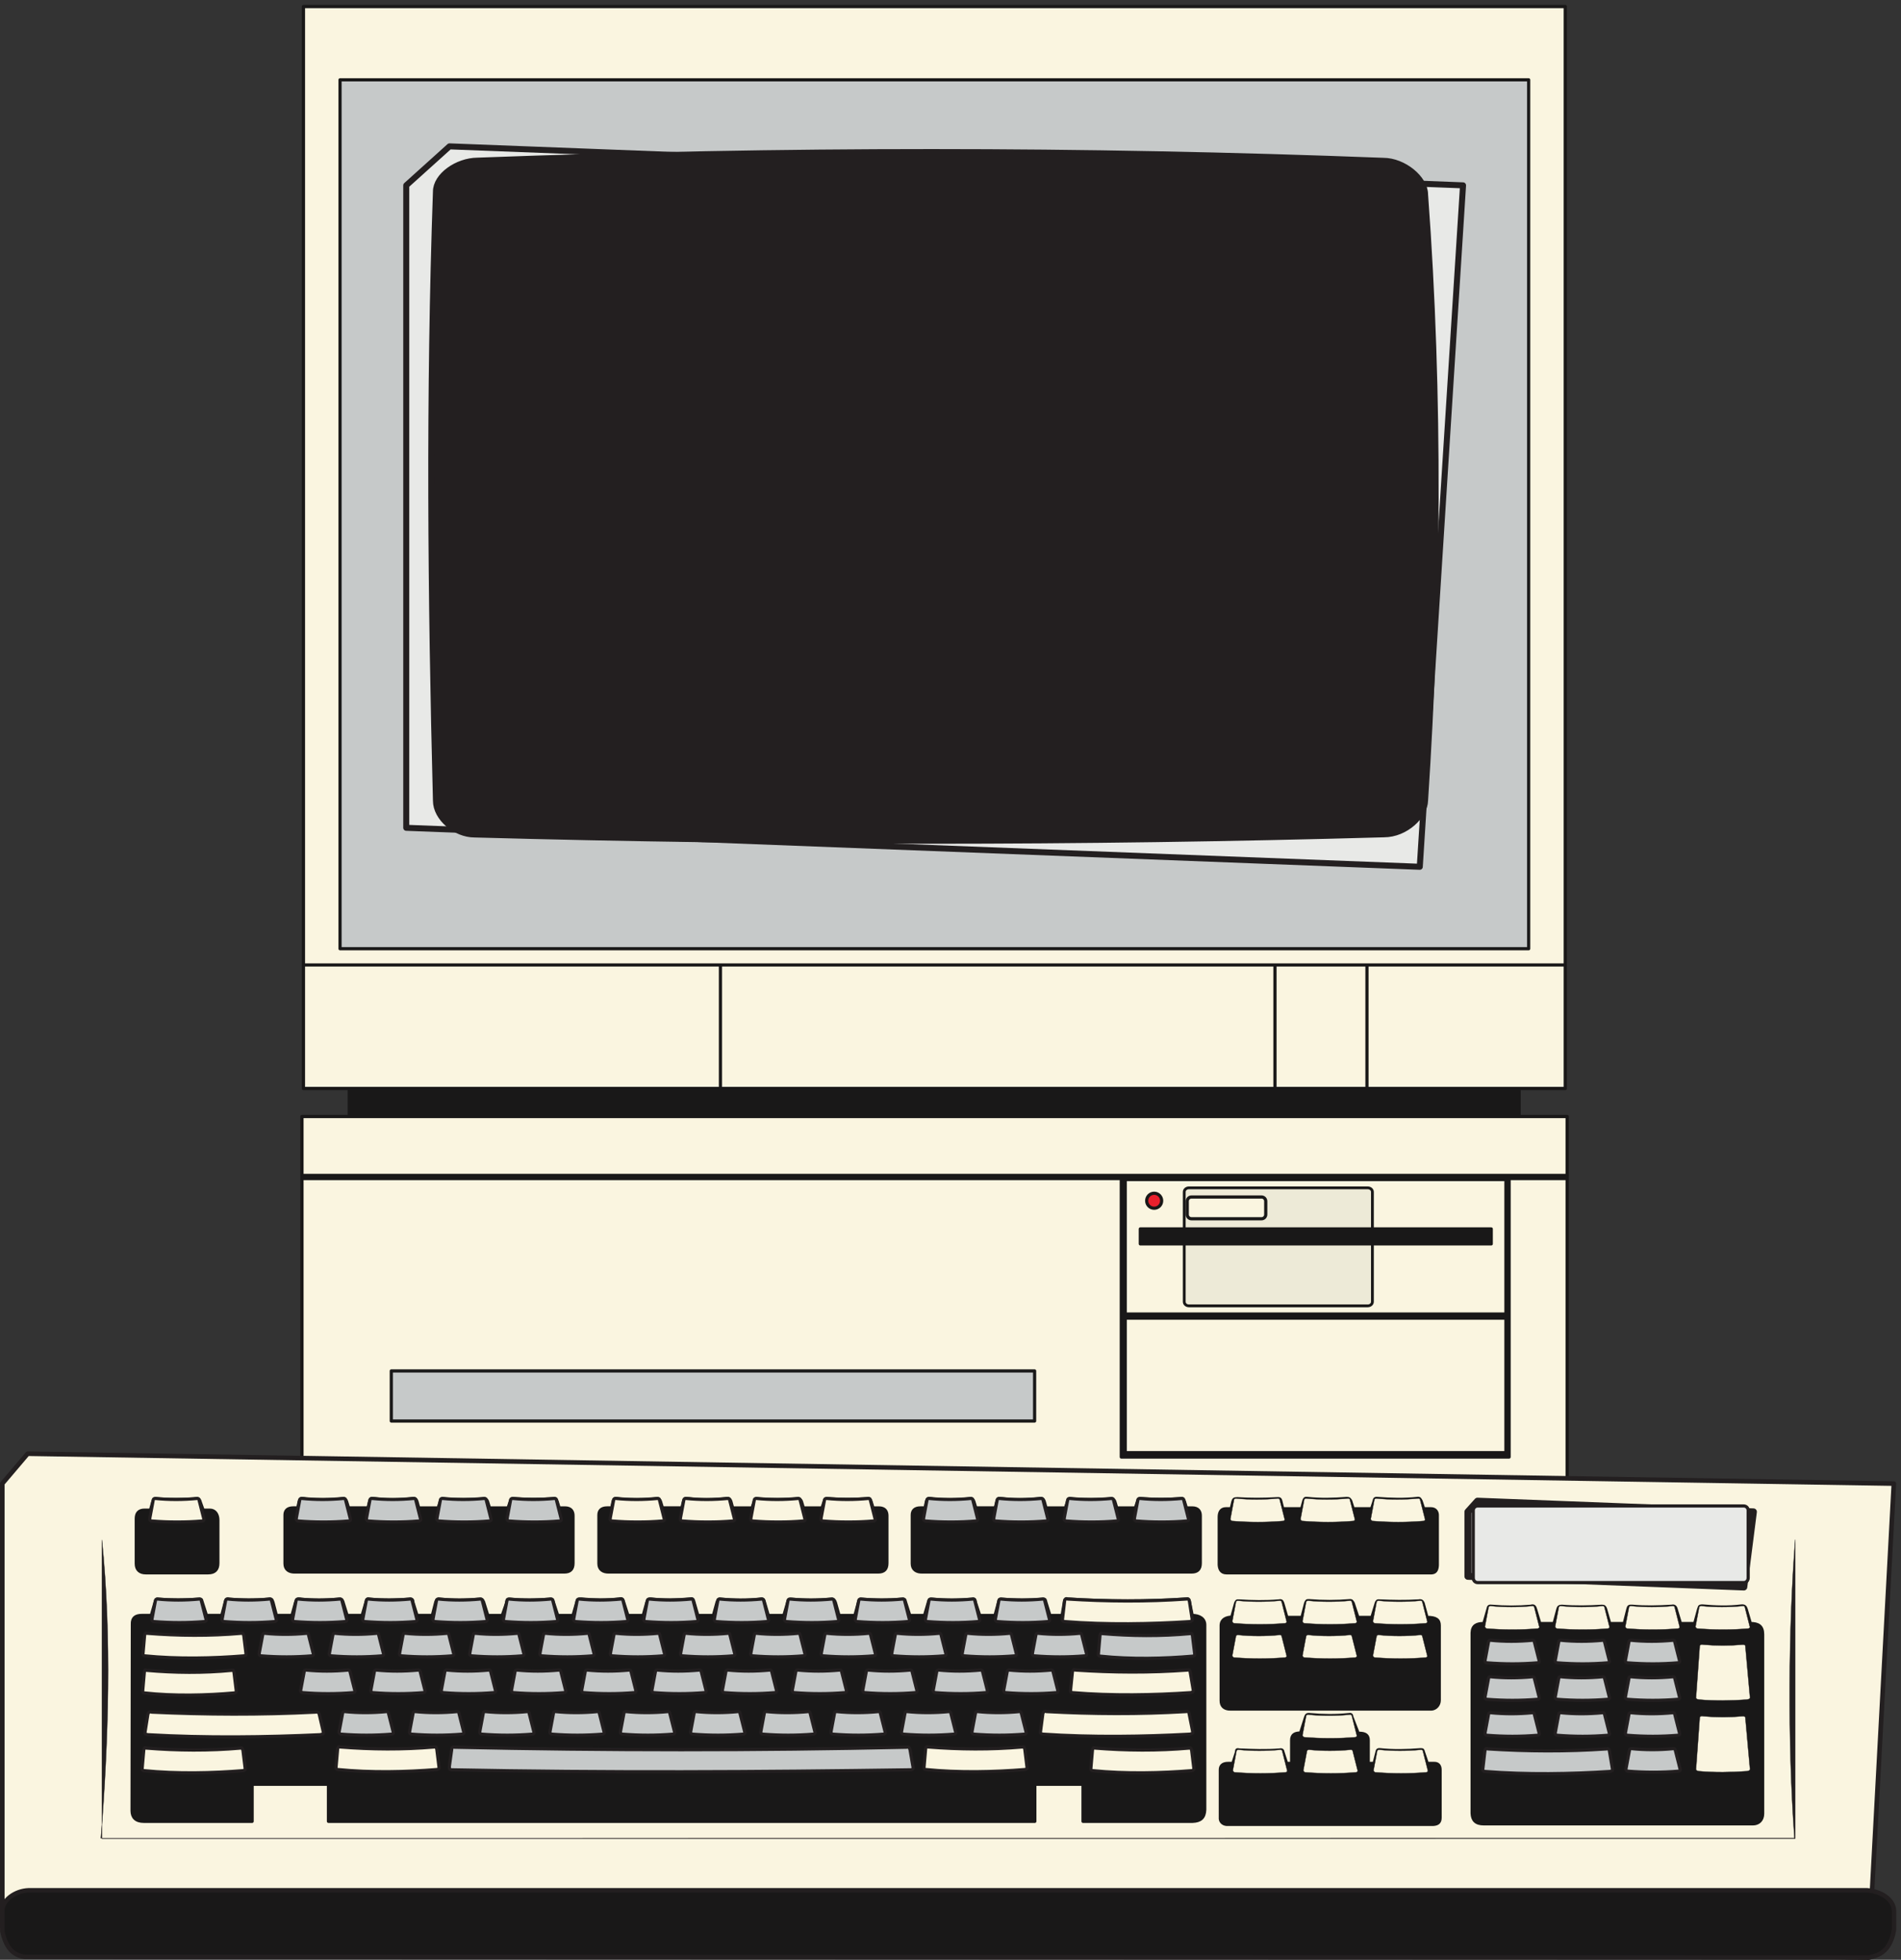<svg xmlns="http://www.w3.org/2000/svg" xml:space="preserve" width="571.867" height="589.417"><rect width="100%" height="100%" fill="#333333" stroke="none"/><defs><clipPath id="a" clipPathUnits="userSpaceOnUse"><path d="M682.641 4421H3544.09V1900.78H682.641Z" clip-rule="evenodd"/></clipPath><clipPath id="b" clipPathUnits="userSpaceOnUse"><path d="M675.523 1910.98H3551.37v-873.62H675.523Z" clip-rule="evenodd"/></clipPath><clipPath id="c" clipPathUnits="userSpaceOnUse"><path d="M0 0h4289v4421H0Z"/></clipPath><clipPath id="d" clipPathUnits="userSpaceOnUse"><path d="M0 4421h4289.01V.371H0Z" clip-rule="evenodd"/></clipPath><clipPath id="e" clipPathUnits="userSpaceOnUse"><path d="M0 1149.98h4289.01V.371H0Z" clip-rule="evenodd"/></clipPath></defs><g clip-path="url(#a)" transform="matrix(.133 0 0 -.133 0 589.467)"><path d="M686.32 1970.62v2446.7H3540.4v-2446.7H686.32" style="fill:#faf5e0;fill-opacity:1;fill-rule:evenodd;stroke:none"/><path d="M686.32 1970.62v2446.7H3540.4v-2446.7z" style="fill:none;stroke:#191818;stroke-width:7.366;stroke-linecap:butt;stroke-linejoin:round;stroke-miterlimit:10;stroke-dasharray:none;stroke-opacity:1"/><path d="M769.121 4251.58V2286.7H3457.6v1964.88H769.121" style="fill:#c6c9c9;fill-opacity:1;fill-rule:evenodd;stroke:none"/><path d="M769.121 4251.58V2286.7H3457.6v1964.88z" style="fill:none;stroke:#191818;stroke-width:7.2;stroke-linecap:butt;stroke-linejoin:round;stroke-miterlimit:10;stroke-dasharray:none;stroke-opacity:1"/><path d="M918.883 4012.96v-1452.8l2292.427-88.14 97.84 1540.94-2292.43 88.14-97.837-88.14" style="fill:#e8e9e7;fill-opacity:1;fill-rule:evenodd;stroke:none"/><path d="M918.883 4012.96v-1452.8l2292.427-88.14 97.84 1540.94-2292.43 88.14z" style="fill:none;stroke:#231f20;stroke-width:13.608;stroke-linecap:butt;stroke-linejoin:round;stroke-miterlimit:10;stroke-dasharray:none;stroke-opacity:1"/><path d="M1080.04 4068.77c691.75 25.91 1366.26 25.91 2048.8-.36 45.66 0 94.39-39.75 94.39-76.03 34.15-460.08 29.54-920.15 0-1370.89-.77-33.18-42.98-76.04-93.23-76.04-688.32-19.36-1367.41-19.36-2056.87-.35-42.59 0-87.087 37.33-87.087 76.39-11.902 459.03-16.121 918.76 0 1377.44 0 35.27 47.567 69.48 93.997 69.84" style="fill:#231f20;fill-opacity:1;fill-rule:evenodd;stroke:none"/><path d="M1080.04 4068.77c691.75 25.91 1366.26 25.91 2048.8-.36 45.66 0 94.39-39.75 94.39-76.03 34.15-460.08 29.54-920.15 0-1370.89-.77-33.18-42.98-76.04-93.23-76.04-688.32-19.36-1367.41-19.36-2056.87-.35-42.59 0-87.087 37.33-87.087 76.39-11.902 459.03-16.121 918.76 0 1377.44 0 35.27 47.567 69.48 93.997 69.84z" style="fill:none;stroke:#231f20;stroke-width:13.608;stroke-linecap:butt;stroke-linejoin:round;stroke-miterlimit:10;stroke-dasharray:none;stroke-opacity:1"/><path d="M686.32 2249.98h2853.36m-447.84-.72V1969.9m-208.08 279.36v-278.64m-1254.24 278.64v-278.64" style="fill:none;stroke:#191818;stroke-width:7.2;stroke-linecap:butt;stroke-linejoin:round;stroke-miterlimit:10;stroke-dasharray:none;stroke-opacity:1"/><path d="M790.004 1970.62v-66.24H3436v66.24H790.004" style="fill:#191818;fill-opacity:1;fill-rule:evenodd;stroke:none"/><path d="M790.004 1970.62v-66.24H3436v66.24z" style="fill:none;stroke:#191818;stroke-width:7.2;stroke-linecap:butt;stroke-linejoin:round;stroke-miterlimit:10;stroke-dasharray:none;stroke-opacity:1"/></g><g clip-path="url(#b)" transform="matrix(.133 0 0 -.133 0 589.467)"><path d="M3544.72 1907.27H682.91v-866.2h2861.81v866.2" style="fill:#faf5e0;fill-opacity:1;fill-rule:evenodd;stroke:none"/><path d="M3544.72 1907.27H682.91v-866.2h2861.81z" style="fill:none;stroke:#191818;stroke-width:7.43;stroke-linecap:butt;stroke-linejoin:round;stroke-miterlimit:10;stroke-dasharray:none;stroke-opacity:1"/><path d="M2536.17 1771.8h877.18v-634.5h-877.18v634.5" style="fill:#191818;fill-opacity:1;fill-rule:evenodd;stroke:none"/><path d="M2536.17 1771.8h877.18v-634.5h-877.18z" style="fill:none;stroke:#191818;stroke-width:7.2;stroke-linecap:butt;stroke-linejoin:round;stroke-miterlimit:10;stroke-dasharray:none;stroke-opacity:1"/><path d="M2545.08 1451.32h861.11v-304.14h-861.11zm0 313.48h861.11v-304.14h-861.11v304.14" style="fill:#faf5e0;fill-opacity:1;fill-rule:evenodd;stroke:none"/><path d="M2545.08 1451.32h861.11v-304.14h-861.11zm0 313.48h861.11v-304.14h-861.11z" style="fill:none;stroke:#191818;stroke-width:7.2;stroke-linecap:butt;stroke-linejoin:round;stroke-miterlimit:10;stroke-dasharray:none;stroke-opacity:1"/><path d="M2689.2 1745.98h404.34c5.99 0 10.64-4.07 10.64-9.32v-248.23c0-5.25-4.65-9.3-10.64-9.3H2689.2c-6 0-10.64 4.05-10.64 9.3v248.23c0 5.25 4.64 9.32 10.64 9.32" style="fill:#edead7;fill-opacity:1;fill-rule:evenodd;stroke:none"/><path d="M2689.2 1745.98h404.34c5.99 0 10.64-4.07 10.64-9.32v-248.23c0-5.25-4.65-9.3-10.64-9.3H2689.2c-6 0-10.64 4.05-10.64 9.3v248.23c0 5.25 4.64 9.32 10.64 9.32z" style="fill:none;stroke:#191818;stroke-width:6.336;stroke-linecap:butt;stroke-linejoin:round;stroke-miterlimit:10;stroke-dasharray:none;stroke-opacity:1"/><path d="M2694.95 1725.27h158.36c5.38 0 9.58-4.2 9.58-9.59v-30.04c0-5.37-4.2-9.57-9.58-9.57h-158.36c-5.38 0-9.58 4.2-9.58 9.57v30.04c0 5.39 4.2 9.59 9.58 9.59" style="fill:#faf5e0;fill-opacity:1;fill-rule:evenodd;stroke:none"/><path d="M2694.95 1725.27h158.36c5.38 0 9.58-4.2 9.58-9.59v-30.04c0-5.37-4.2-9.57-9.58-9.57h-158.36c-5.38 0-9.58 4.2-9.58 9.57v30.04c0 5.39 4.2 9.59 9.58 9.59z" style="fill:none;stroke:#191818;stroke-width:7.2;stroke-linecap:butt;stroke-linejoin:round;stroke-miterlimit:10;stroke-dasharray:none;stroke-opacity:1"/><path d="M2579.2 1653.11v-33.86h793.76v33.86H2579.2" style="fill:#191818;fill-opacity:1;fill-rule:evenodd;stroke:none"/><path d="M2579.2 1653.11v-33.86h793.76v33.86z" style="fill:none;stroke:#191818;stroke-width:7.2;stroke-linecap:butt;stroke-linejoin:round;stroke-miterlimit:10;stroke-dasharray:none;stroke-opacity:1"/><path d="M682.723 1770.52H3544.17" style="fill:none;stroke:#191818;stroke-width:14.4;stroke-linecap:butt;stroke-linejoin:round;stroke-miterlimit:10;stroke-dasharray:none;stroke-opacity:1"/><path d="M2610.54 1733.75c9.36 0 16.95-7.59 16.95-16.95 0-9.35-7.58-16.94-16.94-16.94-9.36 0-16.94 7.58-16.95 16.94 0 9.35 7.58 16.94 16.94 16.95" style="fill:#e81f2c;fill-opacity:1;fill-rule:evenodd;stroke:none"/><path d="M2610.54 1733.75c9.36 0 16.95-7.59 16.95-16.95 0-9.35-7.58-16.94-16.94-16.94-9.36 0-16.94 7.58-16.95 16.94 0 9.35 7.58 16.94 16.94 16.95z" style="fill:none;stroke:#191818;stroke-width:7.2;stroke-linecap:butt;stroke-linejoin:round;stroke-miterlimit:10;stroke-dasharray:none;stroke-opacity:1"/><path d="M885.043 1331.98v-113.3H2340.12v113.3H885.043" style="fill:#c6c9c9;fill-opacity:1;fill-rule:evenodd;stroke:none"/><path d="M885.043 1331.98v-113.3H2340.12v113.3z" style="fill:none;stroke:#191818;stroke-width:7.2;stroke-linecap:butt;stroke-linejoin:round;stroke-miterlimit:10;stroke-dasharray:none;stroke-opacity:1"/></g><g clip-path="url(#c)" transform="matrix(.133 0 0 -.133 0 589.467)"><g clip-path="url(#d)"><g clip-path="url(#e)"><path d="M5.203 1077.2V73.148L4226.19 5.57l57.37 1071.63-4220.99 67.58-57.367-67.58" style="fill:#faf5e0;fill-opacity:1;fill-rule:evenodd;stroke:none"/><path d="M5.203 1077.2V73.148L4226.19 5.57l57.37 1071.63-4220.99 67.58Z" style="fill:none;stroke:#231f20;stroke-width:10.404;stroke-linecap:butt;stroke-linejoin:round;stroke-miterlimit:10;stroke-dasharray:none;stroke-opacity:1"/><path d="M230.543 949.754V274.563H4060.53v675.769c-15.3-191.809-17.65-459.238-1.77-674.879l-3830.576-.301c17.359 217.711 24.718 457.18 2.359 674.602" style="fill:#231f20;fill-opacity:1;fill-rule:evenodd;stroke:none"/><path d="M230.543 949.754V274.563H4060.53v675.769c-15.3-191.809-17.65-459.238-1.77-674.879l-3830.576-.301c17.359 217.711 24.718 457.18 2.359 674.602z" style="fill:none;stroke:#231f20;stroke-width:.72;stroke-linecap:butt;stroke-linejoin:round;stroke-miterlimit:10;stroke-dasharray:none;stroke-opacity:1"/><path d="M5.309 108.703c-2.059 25.891 28.832 47.949 59.43 48.84H4223.06c30.31-2.063 60.32-19.711 60.91-46.781v-42.66c-9.71-55.02-40.9-58.25-55.9-62.668L57.09 6.902C28.258 9.852 12.96 29.852 5.309 64.57v44.133" style="fill:#191818;fill-opacity:1;fill-rule:evenodd;stroke:none"/><path d="M5.309 108.703c-2.059 25.891 28.832 47.949 59.43 48.84H4223.06c30.31-2.063 60.32-19.711 60.91-46.781v-42.66c-9.71-55.02-40.9-58.25-55.9-62.668L57.09 6.902C28.258 9.852 12.96 29.852 5.309 64.57Z" style="fill:none;stroke:#231f20;stroke-width:10.08;stroke-linecap:butt;stroke-linejoin:round;stroke-miterlimit:10;stroke-dasharray:none;stroke-opacity:1"/><path d="M3320.08 1013.37V867.449l624.2-24.129 21.72 170.05-624.19 24.13-21.73-24.13" style="fill:#c6c9c9;fill-opacity:1;fill-rule:evenodd;stroke:none"/><path d="M3320.08 1013.37V867.449l624.2-24.129 21.72 170.05-624.19 24.13z" style="fill:none;stroke:#231f20;stroke-width:15.552;stroke-linecap:butt;stroke-linejoin:round;stroke-miterlimit:10;stroke-dasharray:none;stroke-opacity:1"/><path d="M3342.33 1026.62h601.66c5.67 0 10.08-4.41 10.08-10.08V864.082c0-6.301-4.41-10.711-10.08-10.711h-601.66c-5.67 0-10.08 4.41-10.08 10.711v152.458c0 5.67 4.41 10.08 10.08 10.08" style="fill:#e8e9e7;fill-opacity:1;fill-rule:evenodd;stroke:none"/><path d="M3342.33 1026.62h601.66c5.67 0 10.08-4.41 10.08-10.08V864.082c0-6.301-4.41-10.711-10.08-10.711h-601.66c-5.67 0-10.08 4.41-10.08 10.711v152.458c0 5.67 4.41 10.08 10.08 10.08z" style="fill:none;stroke:#231f20;stroke-width:7.2;stroke-linecap:butt;stroke-linejoin:round;stroke-miterlimit:10;stroke-dasharray:none;stroke-opacity:1"/><path d="m3356.19 760.762 9.45 32.758c1.26 6.3 2.52 6.929 8.82 6.3 28.98-2.519 59.22-2.519 88.2 0 7.56 2.52 8.82-1.89 10.71-7.558l9.45-31.5h32.13l8.82 32.758c1.26 4.41 3.15 6.3 8.82 6.3 30.24-2.519 60.48-1.89 90.72 0 5.04 0 6.3-1.261 8.19-6.3l9.45-32.758h32.76l8.19 32.129c1.89 6.3 1.89 7.558 10.71 6.929 28.35-2.519 56.07-1.89 87.57 0 5.67 1.258 8.82 0 10.71-5.672l10.08-33.386h32.14l8.82 32.129c2.52 5.039 0 7.558 8.82 7.558 28.98-2.519 57.33-3.777 88.2 0 7.56.629 8.82-2.519 10.71-7.558l9.45-32.129c17.64 0 27.72-5.672 27.72-24.571V331.09c0-15.75-10.08-23.309-22.05-23.309h-608.59c-18.27 0-25.83 8.188-26.46 23.938v408.25c.63 16.383 10.71 20.793 26.46 20.793zM2760.2 430c0 8.191 4.41 14.488 17.64 14.488h10.71l8.19 25.203c.63 5.668 0 6.297 6.93 5.039 29.61-1.261 59.85-2.519 90.72 0 5.67 1.258 6.93-1.261 7.56-5.039l8.19-25.203h11.34v52.293c0 12.598 7.56 16.379 20.16 16.379l11.34 35.289c1.89 4.41 1.89 7.563 10.71 6.301 26.46-2.52 57.33-3.148 86.31 0 6.3 1.262 6.93-.629 7.56-5.039l14.49-37.18c17.01.629 22.68-5.043 22.68-15.75v-52.293h13.23l6.3 24.571c1.26 4.41.63 6.929 7.56 6.3 28.35-3.148 61.12-2.519 90.73 0 6.3 0 5.67-.629 6.93-5.039l8.82-25.832h15.75c8.82 0 13.23-5.039 13.23-15.117v-107.73c0-11.969-6.93-14.493-15.75-15.121h-464.32c-9.45-.629-16.38 5.039-17.01 12.601zm1.89 326.98c.63 13.231 11.34 17.641 23.94 18.27l8.82 31.5c1.89 3.781 1.89 5.672 7.56 5.039 28.98-1.891 61.11-2.519 89.46 0 6.3 1.262 7.56 0 9.45-5.039l9.45-32.129h34.02l8.19 31.5c1.89 5.039 2.52 6.93 8.19 6.301 30.24-2.524 62.37-2.524 91.35 0 5.04.629 5.67-1.891 8.19-5.672l10.71-32.129h31.5l10.08 32.758c1.89 3.781 1.89 5.043 8.19 4.41 28.98-1.258 56.08-1.891 87.58 0 5.67 1.262 8.19-.629 10.08-5.039l8.82-32.129c20.79 0 27.72-5.672 27.72-18.269v-168.84c0-11.34-8.19-19.532-17.64-20.16h-454.87c-13.86 0-20.79 6.929-20.79 18.898zm-4.41 244.44c0 9.45 3.15 18.9 15.12 18.9h11.97l3.78 15.75c1.89 5.04 1.89 6.93 10.08 6.93 29.61-1.89 57.96-1.89 89.46 0 6.3.63 7.56-.63 8.82-5.04l4.41-17.64h42.84l5.04 18.27c1.89 4.41 1.89 5.67 8.19 5.04 29.61-3.15 57.96-2.52 88.83 0 5.67 0 6.3-1.89 8.82-5.67l5.67-17.64h41.58l5.04 15.12c1.89 6.3 1.26 8.82 8.19 8.19 30.87-2.52 61.75-3.15 89.47 0 6.3 1.26 6.93-1.89 9.45-6.3l5.67-17.01h16.38c10.08 0 15.12-6.93 14.49-16.38V892.43c-.63-11.34-4.41-16.379-12.6-17.008h-464.32c-11.34 0-15.75 7.558-16.38 18.269zm-694.27 5.04V896.211c0-13.231 9.45-19.531 23.31-18.902h608.59c13.23 0 19.53 6.3 19.53 20.16v107.101c0 9.45-4.41 17.64-18.27 17.64h-13.23l-4.41 14.49c-1.89 5.04-3.15 7.56-10.71 6.3-28.98-1.89-56.07-1.89-82.53 0-7.56.63-10.71 0-11.97-3.78l-5.67-17.01h-42.21l-4.41 14.49c-2.52 6.3-6.94 6.93-14.5 5.67-26.46-1.89-52.29-1.89-79.38 0-9.45 1.26-10.71 1.89-13.23-6.3l-4.41-13.86h-44.1l-3.78 13.86c-1.89 6.3-5.04 8.82-13.23 6.93-27.09-3.15-55.44-3.78-80.64 0-9.45.63-10.71 1.89-13.23-5.04l-3.78-15.75h-44.1l-4.41 14.49c-2.52 6.3-5.04 7.56-15.75 5.67-26.46-2.52-47.88-2.52-76.23 0-10.08 1.89-12.6 2.52-15.12-5.04l-3.15-15.12h-10.71c-12.6 0-18.27-6.3-18.27-15.75zm-708.76 0V896.211c0-13.231 9.45-19.531 23.31-18.902h608.59c13.23 0 19.53 6.3 19.53 20.16v107.101c0 9.45-4.41 17.64-18.27 17.64h-13.23l-4.41 14.49c-1.89 5.04-3.15 7.56-10.71 6.3-28.98-1.89-56.07-1.89-82.53 0-7.56.63-10.71 0-11.97-3.78l-5.68-17.01h-42.21l-4.41 14.49c-2.52 6.3-6.93 6.93-14.49 5.67-26.46-1.89-52.29-1.89-79.38 0-9.45 1.26-10.71 1.89-13.23-6.3l-4.41-13.86h-44.1l-3.78 13.86c-1.89 6.3-5.04 8.82-13.23 6.93-27.09-3.15-55.44-3.78-80.64 0-9.45.63-10.71 1.89-13.23-5.04l-3.78-15.75h-44.1l-4.41 14.49c-2.52 6.3-5.04 7.56-15.75 5.67-26.46-2.52-47.88-2.52-76.23 0-10.08 1.89-12.6 2.52-15.12-5.04l-3.15-15.12h-10.71c-12.6 0-18.27-6.3-18.27-15.75zm-710.017 0V896.211c0-13.231 9.449-19.531 23.308-18.902h608.589c13.23 0 19.53 6.3 19.53 20.16v107.101c0 9.45-4.41 17.64-18.27 17.64h-13.23l-4.41 14.49c-1.89 5.04-3.15 7.56-10.71 6.3-28.98-1.89-56.08-1.89-82.54 0-7.56.63-10.71 0-11.97-3.78l-5.67-17.01h-42.21l-4.41 14.49c-2.52 6.3-6.93 6.93-14.49 5.67-26.46-1.89-52.29-1.89-79.38 0-9.45 1.26-10.707 1.89-13.227-6.3l-4.41-13.86h-44.102l-3.777 13.86c-1.891 6.3-5.043 8.82-13.231 6.93-27.089-3.15-55.441-3.78-80.64 0-9.449.63-10.711 1.89-13.231-5.04l-3.781-15.75h-44.098l-4.41 14.49c-2.519 6.3-5.043 7.56-15.75 5.67-26.461-2.52-47.883-2.52-76.23 0-10.082 1.89-12.602 2.52-15.121-5.04l-3.149-15.12h-10.711c-12.601 0-18.269-6.3-18.269-15.75zm-336.43-110.249v101.43c0 11.969 5.039 19.529 18.899 19.529h13.23l5.672 20.16c2.519 6.3 3.148 6.3 15.75 5.04 24.566-1.89 49.769-1.26 76.859 0 10.078 1.89 12.598 0 14.489-7.56l6.3-17.64h15.121c12.598 0 18.27-10.71 18.27-22.682v-97.019c0-14.489-6.93-22.047-22.051-22.047H329.621c-13.23 0-21.418 6.93-21.418 20.789zm-8.82-137.34c-.629 14.488 6.93 20.16 21.418 20.16h21.422l8.82 30.867c1.891 5.043 1.891 6.93 9.449 5.672 27.719-1.89 57.328-1.89 86.309 0 8.82.629 8.82 0 10.082-5.039l10.078-31.5h34.652l7.559 28.981c1.891 7.558 3.148 9.449 10.082 7.558 27.719-1.89 59.226-2.519 86.949 0 9.449 1.891 8.82-1.261 11.34-7.558l7.559-28.981h35.281l8.187 29.61c3.153 6.929 3.782 8.82 13.231 6.929 26.461-2.519 53.551-2.519 81.902 0 8.188 1.258 10.707-.629 12.598-8.191l8.82-28.348h34.02l8.191 28.348c3.148 8.82 1.891 10.082 10.078 8.191 28.352-2.519 57.961-1.89 86.942 0 7.558 1.258 9.449-.629 9.449-6.3l9.453-30.239h34.648l7.559 29.61c2.519 7.558 5.043 8.187 11.973 6.929 28.346-2.519 56.066-2.519 85.046 0 6.93.629 8.82 0 11.34-6.3l9.45-30.239h32.76l9.45 27.09c1.89 6.301.63 10.078 8.82 9.449 28.35-2.519 57.97-1.89 86.95 0 8.19 1.258 9.45-1.261 10.71-7.558l9.45-28.981h34.65l8.82 30.867c1.89 4.411 2.52 6.301 10.08 6.301 28.35-2.519 56.07-3.148 85.05 0 6.93 1.891 8.82-.629 10.08-5.668l10.08-31.5h34.65l8.19 29.61c1.89 5.039 3.15 7.558 9.45 7.558 29.61-3.148 58.59-2.519 86.94 0 7.56 1.262 7.56 0 9.45-4.41l9.45-32.758h35.28l8.19 29.61c3.15 6.929 2.52 8.187 10.08 6.929 28.35-2.519 58.59-3.148 85.68 0 8.82 1.891 10.08-.629 11.34-6.3l8.82-30.239h35.28l8.82 30.239c.63 3.152 1.26 6.3 8.82 6.3 30.24-2.519 59.22-2.519 87.58 0 6.93 1.258 9.45-1.89 11.34-7.558l8.19-28.981h35.91l8.19 30.239c1.89 6.3 1.89 6.929 8.82 6.3 28.35-1.89 57.96-2.519 86.94 0 8.19 1.258 9.45-.629 10.08-5.039l10.08-31.5h33.39l8.82 30.239c1.89 5.039 1.26 6.929 9.45 6.3 28.98-2.519 59.22-2.519 88.83 0 6.93 1.891 6.93-1.261 8.19-7.558l9.45-28.981h34.65l8.19 30.239c1.26 5.039 1.89 6.929 7.56 6.3 30.24-1.89 61.74-2.519 90.72 0 7.56 1.258 6.93-1.261 8.19-5.672l9.45-30.867h27.72l5.04 30.239c.63 5.039 1.26 7.558 8.19 6.929 88.83-5.668 182.08-5.668 266.5 0 6.3.629 7.56-.629 8.19-6.301l6.3-30.867c15.75 0 28.98-6.929 28.35-22.679V339.91c-.63-18.269-9.45-25.832-27.72-26.461h-247.6v83.789h-108.99v-83.789H742.91v83.789H570.293v-83.789H325.211c-18.27 0-26.457 9.449-26.457 23.942l.629 421.48" style="fill:#191818;fill-opacity:1;fill-rule:evenodd;stroke:none"/><path d="m3356.19 760.762 9.45 32.758c1.26 6.3 2.52 6.929 8.82 6.3 28.98-2.519 59.22-2.519 88.2 0 7.56 2.52 8.82-1.89 10.71-7.558l9.45-31.5h32.13l8.82 32.758c1.26 4.41 3.15 6.3 8.82 6.3 30.24-2.519 60.48-1.89 90.72 0 5.04 0 6.3-1.261 8.19-6.3l9.45-32.758h32.76l8.19 32.129c1.89 6.3 1.89 7.558 10.71 6.929 28.35-2.519 56.07-1.89 87.57 0 5.67 1.258 8.82 0 10.71-5.672l10.08-33.386h32.14l8.82 32.129c2.52 5.039 0 7.558 8.82 7.558 28.98-2.519 57.33-3.777 88.2 0 7.56.629 8.82-2.519 10.71-7.558l9.45-32.129c17.64 0 27.72-5.672 27.72-24.571V331.09c0-15.75-10.08-23.309-22.05-23.309h-608.59c-18.27 0-25.83 8.188-26.46 23.938v408.25c.63 16.383 10.71 20.793 26.46 20.793zM2760.2 430c0 8.191 4.41 14.488 17.64 14.488h10.71l8.19 25.203c.63 5.668 0 6.297 6.93 5.039 29.61-1.261 59.85-2.519 90.72 0 5.67 1.258 6.93-1.261 7.56-5.039l8.19-25.203h11.34v52.293c0 12.598 7.56 16.379 20.16 16.379l11.34 35.289c1.89 4.41 1.89 7.563 10.71 6.301 26.46-2.52 57.33-3.148 86.31 0 6.3 1.262 6.93-.629 7.56-5.039l14.49-37.18c17.01.629 22.68-5.043 22.68-15.75v-52.293h13.23l6.3 24.571c1.26 4.41.63 6.929 7.56 6.3 28.35-3.148 61.12-2.519 90.73 0 6.3 0 5.67-.629 6.93-5.039l8.82-25.832h15.75c8.82 0 13.23-5.039 13.23-15.117v-107.73c0-11.969-6.93-14.493-15.75-15.121h-464.32c-9.45-.629-16.38 5.039-17.01 12.601zm1.89 326.98c.63 13.231 11.34 17.641 23.94 18.27l8.82 31.5c1.89 3.781 1.89 5.672 7.56 5.039 28.98-1.891 61.11-2.519 89.46 0 6.3 1.262 7.56 0 9.45-5.039l9.45-32.129h34.02l8.19 31.5c1.89 5.039 2.52 6.93 8.19 6.301 30.24-2.524 62.37-2.524 91.35 0 5.04.629 5.67-1.891 8.19-5.672l10.71-32.129h31.5l10.08 32.758c1.89 3.781 1.89 5.043 8.19 4.41 28.98-1.258 56.08-1.891 87.58 0 5.67 1.262 8.19-.629 10.08-5.039l8.82-32.129c20.79 0 27.72-5.672 27.72-18.269v-168.84c0-11.34-8.19-19.532-17.64-20.16h-454.87c-13.86 0-20.79 6.929-20.79 18.898zm-4.41 244.44c0 9.45 3.15 18.9 15.12 18.9h11.97l3.78 15.75c1.89 5.04 1.89 6.93 10.08 6.93 29.61-1.89 57.96-1.89 89.46 0 6.3.63 7.56-.63 8.82-5.04l4.41-17.64h42.84l5.04 18.27c1.89 4.41 1.89 5.67 8.19 5.04 29.61-3.15 57.96-2.52 88.83 0 5.67 0 6.3-1.89 8.82-5.67l5.67-17.64h41.58l5.04 15.12c1.89 6.3 1.26 8.82 8.19 8.19 30.87-2.52 61.75-3.15 89.47 0 6.3 1.26 6.93-1.89 9.45-6.3l5.67-17.01h16.38c10.08 0 15.12-6.93 14.49-16.38V892.43c-.63-11.34-4.41-16.379-12.6-17.008h-464.32c-11.34 0-15.75 7.558-16.38 18.269zm-694.27 5.04V896.211c0-13.231 9.45-19.531 23.31-18.902h608.59c13.23 0 19.53 6.3 19.53 20.16v107.101c0 9.45-4.41 17.64-18.27 17.64h-13.23l-4.41 14.49c-1.89 5.04-3.15 7.56-10.71 6.3-28.98-1.89-56.07-1.89-82.53 0-7.56.63-10.71 0-11.97-3.78l-5.67-17.01h-42.21l-4.41 14.49c-2.52 6.3-6.94 6.93-14.5 5.67-26.46-1.89-52.29-1.89-79.38 0-9.45 1.26-10.71 1.89-13.23-6.3l-4.41-13.86h-44.1l-3.78 13.86c-1.89 6.3-5.04 8.82-13.23 6.93-27.09-3.15-55.44-3.78-80.64 0-9.45.63-10.71 1.89-13.23-5.04l-3.78-15.75h-44.1l-4.41 14.49c-2.52 6.3-5.04 7.56-15.75 5.67-26.46-2.52-47.88-2.52-76.23 0-10.08 1.89-12.6 2.52-15.12-5.04l-3.15-15.12h-10.71c-12.6 0-18.27-6.3-18.27-15.75zm-708.76 0V896.211c0-13.231 9.45-19.531 23.31-18.902h608.59c13.23 0 19.53 6.3 19.53 20.16v107.101c0 9.45-4.41 17.64-18.27 17.64h-13.23l-4.41 14.49c-1.89 5.04-3.15 7.56-10.71 6.3-28.98-1.89-56.07-1.89-82.53 0-7.56.63-10.71 0-11.97-3.78l-5.68-17.01h-42.21l-4.41 14.49c-2.52 6.3-6.93 6.93-14.49 5.67-26.46-1.89-52.29-1.89-79.38 0-9.45 1.26-10.71 1.89-13.23-6.3l-4.41-13.86h-44.1l-3.78 13.86c-1.89 6.3-5.04 8.82-13.23 6.93-27.09-3.15-55.44-3.78-80.64 0-9.45.63-10.71 1.89-13.23-5.04l-3.78-15.75h-44.1l-4.41 14.49c-2.52 6.3-5.04 7.56-15.75 5.67-26.46-2.52-47.88-2.52-76.23 0-10.08 1.89-12.6 2.52-15.12-5.04l-3.15-15.12h-10.71c-12.6 0-18.27-6.3-18.27-15.75zm-710.017 0V896.211c0-13.231 9.449-19.531 23.308-18.902h608.589c13.23 0 19.53 6.3 19.53 20.16v107.101c0 9.45-4.41 17.64-18.27 17.64h-13.23l-4.41 14.49c-1.89 5.04-3.15 7.56-10.71 6.3-28.98-1.89-56.08-1.89-82.54 0-7.56.63-10.71 0-11.97-3.78l-5.67-17.01h-42.21l-4.41 14.49c-2.52 6.3-6.93 6.93-14.49 5.67-26.46-1.89-52.29-1.89-79.38 0-9.45 1.26-10.707 1.89-13.227-6.3l-4.41-13.86h-44.102l-3.777 13.86c-1.891 6.3-5.043 8.82-13.231 6.93-27.089-3.15-55.441-3.78-80.64 0-9.449.63-10.711 1.89-13.231-5.04l-3.781-15.75h-44.098l-4.41 14.49c-2.519 6.3-5.043 7.56-15.75 5.67-26.461-2.52-47.883-2.52-76.23 0-10.082 1.89-12.602 2.52-15.121-5.04l-3.149-15.12h-10.711c-12.601 0-18.269-6.3-18.269-15.75zm-336.43-110.249v101.43c0 11.969 5.039 19.529 18.899 19.529h13.23l5.672 20.16c2.519 6.3 3.148 6.3 15.75 5.04 24.566-1.89 49.769-1.26 76.859 0 10.078 1.89 12.598 0 14.489-7.56l6.3-17.64h15.121c12.598 0 18.27-10.71 18.27-22.682v-97.019c0-14.489-6.93-22.047-22.051-22.047H329.621c-13.23 0-21.418 6.93-21.418 20.789zm-8.82-137.34c-.629 14.488 6.93 20.16 21.418 20.16h21.422l8.82 30.867c1.891 5.043 1.891 6.93 9.449 5.672 27.719-1.89 57.328-1.89 86.309 0 8.82.629 8.82 0 10.082-5.039l10.078-31.5h34.652l7.559 28.981c1.891 7.558 3.148 9.449 10.082 7.558 27.719-1.89 59.226-2.519 86.949 0 9.449 1.891 8.82-1.261 11.34-7.558l7.559-28.981h35.281l8.187 29.61c3.153 6.929 3.782 8.82 13.231 6.929 26.461-2.519 53.551-2.519 81.902 0 8.188 1.258 10.707-.629 12.598-8.191l8.82-28.348h34.02l8.191 28.348c3.148 8.82 1.891 10.082 10.078 8.191 28.352-2.519 57.961-1.89 86.942 0 7.558 1.258 9.449-.629 9.449-6.3l9.453-30.239h34.648l7.559 29.61c2.519 7.558 5.043 8.187 11.973 6.929 28.346-2.519 56.066-2.519 85.046 0 6.93.629 8.82 0 11.34-6.3l9.45-30.239h32.76l9.45 27.09c1.89 6.301.63 10.078 8.82 9.449 28.35-2.519 57.97-1.89 86.95 0 8.19 1.258 9.45-1.261 10.71-7.558l9.45-28.981h34.65l8.82 30.867c1.89 4.411 2.52 6.301 10.08 6.301 28.35-2.519 56.07-3.148 85.05 0 6.93 1.891 8.82-.629 10.08-5.668l10.08-31.5h34.65l8.19 29.61c1.89 5.039 3.15 7.558 9.45 7.558 29.61-3.148 58.59-2.519 86.94 0 7.56 1.262 7.56 0 9.45-4.41l9.45-32.758h35.28l8.19 29.61c3.15 6.929 2.52 8.187 10.08 6.929 28.35-2.519 58.59-3.148 85.68 0 8.82 1.891 10.08-.629 11.34-6.3l8.82-30.239h35.28l8.82 30.239c.63 3.152 1.26 6.3 8.82 6.3 30.24-2.519 59.22-2.519 87.58 0 6.93 1.258 9.45-1.89 11.34-7.558l8.19-28.981h35.91l8.19 30.239c1.89 6.3 1.89 6.929 8.82 6.3 28.35-1.89 57.96-2.519 86.94 0 8.19 1.258 9.45-.629 10.08-5.039l10.08-31.5h33.39l8.82 30.239c1.89 5.039 1.26 6.929 9.45 6.3 28.98-2.519 59.22-2.519 88.83 0 6.93 1.891 6.93-1.261 8.19-7.558l9.45-28.981h34.65l8.19 30.239c1.26 5.039 1.89 6.929 7.56 6.3 30.24-1.89 61.74-2.519 90.72 0 7.56 1.258 6.93-1.261 8.19-5.672l9.45-30.867h27.72l5.04 30.239c.63 5.039 1.26 7.558 8.19 6.929 88.83-5.668 182.08-5.668 266.5 0 6.3.629 7.56-.629 8.19-6.301l6.3-30.867c15.75 0 28.98-6.929 28.35-22.679V339.91c-.63-18.269-9.45-25.832-27.72-26.461h-247.6v83.789h-108.99v-83.789H742.91v83.789H570.293v-83.789H325.211c-18.27 0-26.457 9.449-26.457 23.942z" style="fill:none;stroke:#191818;stroke-width:7.2;stroke-linecap:butt;stroke-linejoin:round;stroke-miterlimit:10;stroke-dasharray:none;stroke-opacity:1"/><path d="m3677.49 431.262 8.19 43.468c0 1.891 2.52 3.153 4.41 3.153 30.87-3.153 63-3.153 95.13 0 1.89 0 3.78-1.262 3.78-2.52l11.34-44.73c.63-1.891-1.89-3.781-3.78-3.781-37.8-3.149-75.6-3.149-114.66 0-2.52 0-4.41 3.152-4.41 4.41zm-323.82-1.258 5.04 43.469c1.26 3.781 3.15 5.668 6.3 3.781 89.46-5.672 178.92-6.301 269.01 0 3.78 1.258 5.67-.633 6.3-5.043l6.93-40.949c.63-3.149-1.26-3.782-5.67-5.039-86.94-5.672-189-7.559-282.87 0-3.15.629-4.41 1.257-5.04 3.781zm322.56 82.527 8.19 43.481c0 1.89 2.52 3.152 4.41 3.152 30.87-3.152 63-3.152 95.13 0 1.89 0 3.78-1.262 3.78-2.523l11.34-44.739c.63-1.89-1.89-3.781-3.78-3.781-37.8-3.148-75.6-3.148-114.66 0-2.52 0-4.41 3.152-4.41 4.41zm-158.76 0 8.19 43.481c0 1.89 2.52 3.152 4.41 3.152 30.87-3.152 63-3.152 95.13 0 1.89 0 3.78-1.262 3.78-2.523l11.34-44.739c.63-1.89-1.89-3.781-3.78-3.781-37.8-3.148-75.6-3.148-114.66 0-2.52 0-4.41 3.152-4.41 4.41zm-158.76 0 8.19 43.481c0 1.89 2.52 3.152 4.41 3.152 30.87-3.152 63-3.152 95.13 0 1.89 0 3.78-1.262 3.78-2.523l11.34-44.739c.63-1.89-1.89-3.781-3.78-3.781-37.8-3.148-75.6-3.148-114.66 0-2.52 0-4.41 3.152-4.41 4.41zm317.52 81.282 8.19 43.468c0 1.891 2.52 3.153 4.41 3.153 30.87-3.153 63-3.153 95.13 0 1.89 0 3.78-1.262 3.78-2.52l11.34-44.73c.63-1.891-1.89-3.782-3.78-3.782-37.8-3.148-75.6-3.148-114.66 0-2.52 0-4.41 3.149-4.41 4.411zm-158.76 0 8.19 43.468c0 1.891 2.52 3.153 4.41 3.153 30.87-3.153 63-3.153 95.13 0 1.89 0 3.78-1.262 3.78-2.52l11.34-44.73c.63-1.891-1.89-3.782-3.78-3.782-37.8-3.148-75.6-3.148-114.66 0-2.52 0-4.41 3.149-4.41 4.411zm-158.76 0 8.19 43.468c0 1.891 2.52 3.153 4.41 3.153 30.87-3.153 63-3.153 95.13 0 1.89 0 3.78-1.262 3.78-2.52l11.34-44.73c.63-1.891-1.89-3.782-3.78-3.782-37.8-3.148-75.6-3.148-114.66 0-2.52 0-4.41 3.149-4.41 4.411zm317.52 82.531 8.19 43.469c0 1.89 2.52 3.148 4.41 3.148 30.87-3.148 63-3.148 95.13 0 1.89 0 3.78-1.258 3.78-2.52l11.34-44.73c.63-1.891-1.89-3.777-3.78-3.777-37.8-3.153-75.6-3.153-114.66 0-2.52 0-4.41 3.148-4.41 4.41zm-158.76 0 8.19 43.469c0 1.89 2.52 3.148 4.41 3.148 30.87-3.148 63-3.148 95.13 0 1.89 0 3.78-1.258 3.78-2.52l11.34-44.73c.63-1.891-1.89-3.777-3.78-3.777-37.8-3.153-75.6-3.153-114.66 0-2.52 0-4.41 3.148-4.41 4.41zm-158.76 0 8.19 43.469c0 1.89 2.52 3.148 4.41 3.148 30.87-3.148 63-3.148 95.13 0 1.89 0 3.78-1.258 3.78-2.52l11.34-44.73c.63-1.891-1.89-3.777-3.78-3.777-37.8-3.153-75.6-3.153-114.66 0-2.52 0-4.41 3.148-4.41 4.41" style="fill:#c6c9c9;fill-opacity:1;fill-rule:evenodd;stroke:none"/><path d="m3677.49 431.262 8.19 43.468c0 1.891 2.52 3.153 4.41 3.153 30.87-3.153 63-3.153 95.13 0 1.89 0 3.78-1.262 3.78-2.52l11.34-44.73c.63-1.891-1.89-3.781-3.78-3.781-37.8-3.149-75.6-3.149-114.66 0-2.52 0-4.41 3.152-4.41 4.41zm-323.82-1.258 5.04 43.469c1.26 3.781 3.15 5.668 6.3 3.781 89.46-5.672 178.92-6.301 269.01 0 3.78 1.258 5.67-.633 6.3-5.043l6.93-40.949c.63-3.149-1.26-3.782-5.67-5.039-86.94-5.672-189-7.559-282.87 0-3.15.629-4.41 1.257-5.04 3.781zm322.56 82.527 8.19 43.481c0 1.89 2.52 3.152 4.41 3.152 30.87-3.152 63-3.152 95.13 0 1.89 0 3.78-1.262 3.78-2.523l11.34-44.739c.63-1.89-1.89-3.781-3.78-3.781-37.8-3.148-75.6-3.148-114.66 0-2.52 0-4.41 3.152-4.41 4.41zm-158.76 0 8.19 43.481c0 1.89 2.52 3.152 4.41 3.152 30.87-3.152 63-3.152 95.13 0 1.89 0 3.78-1.262 3.78-2.523l11.34-44.739c.63-1.89-1.89-3.781-3.78-3.781-37.8-3.148-75.6-3.148-114.66 0-2.52 0-4.41 3.152-4.41 4.41zm-158.76 0 8.19 43.481c0 1.89 2.52 3.152 4.41 3.152 30.87-3.152 63-3.152 95.13 0 1.89 0 3.78-1.262 3.78-2.523l11.34-44.739c.63-1.89-1.89-3.781-3.78-3.781-37.8-3.148-75.6-3.148-114.66 0-2.52 0-4.41 3.152-4.41 4.41zm317.52 81.282 8.19 43.468c0 1.891 2.52 3.153 4.41 3.153 30.87-3.153 63-3.153 95.13 0 1.89 0 3.78-1.262 3.78-2.52l11.34-44.73c.63-1.891-1.89-3.782-3.78-3.782-37.8-3.148-75.6-3.148-114.66 0-2.52 0-4.41 3.149-4.41 4.411zm-158.76 0 8.19 43.468c0 1.891 2.52 3.153 4.41 3.153 30.87-3.153 63-3.153 95.13 0 1.89 0 3.78-1.262 3.78-2.52l11.34-44.73c.63-1.891-1.89-3.782-3.78-3.782-37.8-3.148-75.6-3.148-114.66 0-2.52 0-4.41 3.149-4.41 4.411zm-158.76 0 8.19 43.468c0 1.891 2.52 3.153 4.41 3.153 30.87-3.153 63-3.153 95.13 0 1.89 0 3.78-1.262 3.78-2.52l11.34-44.73c.63-1.891-1.89-3.782-3.78-3.782-37.8-3.148-75.6-3.148-114.66 0-2.52 0-4.41 3.149-4.41 4.411zm317.52 82.531 8.19 43.469c0 1.89 2.52 3.148 4.41 3.148 30.87-3.148 63-3.148 95.13 0 1.89 0 3.78-1.258 3.78-2.52l11.34-44.73c.63-1.891-1.89-3.777-3.78-3.777-37.8-3.153-75.6-3.153-114.66 0-2.52 0-4.41 3.148-4.41 4.41zm-158.76 0 8.19 43.469c0 1.89 2.52 3.148 4.41 3.148 30.87-3.148 63-3.148 95.13 0 1.89 0 3.78-1.258 3.78-2.52l11.34-44.73c.63-1.891-1.89-3.777-3.78-3.777-37.8-3.153-75.6-3.153-114.66 0-2.52 0-4.41 3.148-4.41 4.41zm-158.76 0 8.19 43.469c0 1.89 2.52 3.148 4.41 3.148 30.87-3.148 63-3.148 95.13 0 1.89 0 3.78-1.258 3.78-2.52l11.34-44.73c.63-1.891-1.89-3.777-3.78-3.777-37.8-3.153-75.6-3.153-114.66 0-2.52 0-4.41 3.148-4.41 4.41z" style="fill:none;stroke:#231f20;stroke-width:7.2;stroke-linecap:butt;stroke-linejoin:round;stroke-miterlimit:10;stroke-dasharray:none;stroke-opacity:1"/><path d="m2565.53 997.012 8.19 43.468c0 1.89 2.52 3.15 4.41 3.15 30.87-3.15 63-3.15 95.13 0 1.89 0 3.78-1.26 3.78-2.52l11.34-44.731c.63-1.891-1.89-3.777-3.78-3.777-37.8-3.153-75.6-3.153-114.66 0-2.52 0-4.41 3.148-4.41 4.41zm-158.77 0 8.19 43.468c0 1.89 2.52 3.15 4.41 3.15 30.87-3.15 63-3.15 95.13 0 1.9 0 3.79-1.26 3.79-2.52l11.34-44.731c.63-1.891-1.89-3.777-3.78-3.777-37.81-3.153-75.61-3.153-114.67 0-2.52 0-4.41 3.148-4.41 4.41zm-159.39 0 8.19 43.468c0 1.89 2.52 3.15 4.41 3.15 30.87-3.15 63-3.15 95.13 0 1.89 0 3.78-1.26 3.78-2.52l11.34-44.731c.63-1.891-1.89-3.777-3.78-3.777-37.8-3.153-75.6-3.153-114.66 0-2.52 0-4.41 3.148-4.41 4.41zm-158.76 0 8.19 43.468c0 1.89 2.52 3.15 4.41 3.15 30.87-3.15 63-3.15 95.13 0 1.89 0 3.78-1.26 3.78-2.52l11.34-44.731c.63-1.891-1.89-3.777-3.78-3.777-37.8-3.153-75.6-3.153-114.66 0-2.52 0-4.41 3.148-4.41 4.41zm-941.87 0 8.19 43.468c0 1.89 2.52 3.15 4.41 3.15 30.87-3.15 63.01-3.15 95.14 0 1.89 0 3.78-1.26 3.78-2.52l11.34-44.731c.63-1.891-1.89-3.777-3.78-3.777-37.8-3.153-75.61-3.153-114.67 0-2.52 0-4.41 3.148-4.41 4.41zm-158.76 0 8.192 43.468c0 1.89 2.519 3.15 4.408 3.15 30.87-3.15 63-3.15 95.13 0 1.89 0 3.78-1.26 3.78-2.52l11.34-44.731c.63-1.891-1.89-3.777-3.78-3.777-37.8-3.153-75.6-3.153-114.659 0-2.52 0-4.411 3.148-4.411 4.41zm-159.386 0 8.187 43.468c0 1.89 2.52 3.15 4.41 3.15 30.872-3.15 63-3.15 95.129 0 1.891 0 3.782-1.26 3.782-2.52l11.339-44.731c.629-1.891-1.89-3.777-3.781-3.777-37.797-3.153-75.597-3.153-114.656 0-2.524 0-4.41 3.148-4.41 4.41zm-158.762 0 8.191 43.468c0 1.89 2.52 3.15 4.411 3.15 30.867-3.15 63-3.15 95.129 0 1.89 0 3.781-1.26 3.781-2.52l11.34-44.731c.629-1.891-1.891-3.777-3.782-3.777-37.8-3.153-75.601-3.153-114.66 0-2.519 0-4.41 3.148-4.41 4.41" style="fill:#c6c9c9;fill-opacity:1;fill-rule:evenodd;stroke:none"/><path d="m2565.53 997.012 8.19 43.468c0 1.89 2.52 3.15 4.41 3.15 30.87-3.15 63-3.15 95.13 0 1.89 0 3.78-1.26 3.78-2.52l11.34-44.731c.63-1.891-1.89-3.777-3.78-3.777-37.8-3.153-75.6-3.153-114.66 0-2.52 0-4.41 3.148-4.41 4.41zm-158.77 0 8.19 43.468c0 1.89 2.52 3.15 4.41 3.15 30.87-3.15 63-3.15 95.13 0 1.9 0 3.79-1.26 3.79-2.52l11.34-44.731c.63-1.891-1.89-3.777-3.78-3.777-37.81-3.153-75.61-3.153-114.67 0-2.52 0-4.41 3.148-4.41 4.41zm-159.39 0 8.19 43.468c0 1.89 2.52 3.15 4.41 3.15 30.87-3.15 63-3.15 95.13 0 1.89 0 3.78-1.26 3.78-2.52l11.34-44.731c.63-1.891-1.89-3.777-3.78-3.777-37.8-3.153-75.6-3.153-114.66 0-2.52 0-4.41 3.148-4.41 4.41zm-158.76 0 8.19 43.468c0 1.89 2.52 3.15 4.41 3.15 30.87-3.15 63-3.15 95.13 0 1.89 0 3.78-1.26 3.78-2.52l11.34-44.731c.63-1.891-1.89-3.777-3.78-3.777-37.8-3.153-75.6-3.153-114.66 0-2.52 0-4.41 3.148-4.41 4.41zm-941.87 0 8.19 43.468c0 1.89 2.52 3.15 4.41 3.15 30.87-3.15 63.01-3.15 95.14 0 1.89 0 3.78-1.26 3.78-2.52l11.34-44.731c.63-1.891-1.89-3.777-3.78-3.777-37.8-3.153-75.61-3.153-114.67 0-2.52 0-4.41 3.148-4.41 4.41zm-158.76 0 8.192 43.468c0 1.89 2.519 3.15 4.408 3.15 30.87-3.15 63-3.15 95.13 0 1.89 0 3.78-1.26 3.78-2.52l11.34-44.731c.63-1.891-1.89-3.777-3.78-3.777-37.8-3.153-75.6-3.153-114.659 0-2.52 0-4.411 3.148-4.411 4.41zm-159.386 0 8.187 43.468c0 1.89 2.52 3.15 4.41 3.15 30.872-3.15 63-3.15 95.129 0 1.891 0 3.782-1.26 3.782-2.52l11.339-44.731c.629-1.891-1.89-3.777-3.781-3.777-37.797-3.153-75.597-3.153-114.656 0-2.524 0-4.41 3.148-4.41 4.41zm-158.762 0 8.191 43.468c0 1.89 2.52 3.15 4.411 3.15 30.867-3.15 63-3.15 95.129 0 1.89 0 3.781-1.26 3.781-2.52l11.34-44.731c.629-1.891-1.891-3.777-3.782-3.777-37.8-3.153-75.601-3.153-114.66 0-2.519 0-4.41 3.148-4.41 4.41z" style="fill:none;stroke:#231f20;stroke-width:7.2;stroke-linecap:butt;stroke-linejoin:round;stroke-miterlimit:10;stroke-dasharray:none;stroke-opacity:1"/><path d="m338.441 997.012 8.192 43.468c0 1.89 2.519 3.15 4.41 3.15 30.867-3.15 63-3.15 95.129 0 1.891 0 3.781-1.26 3.781-2.52l11.34-44.731c.629-1.891-1.891-3.777-3.781-3.777-37.801-3.153-75.602-3.153-114.66 0-2.52 0-4.411 3.148-4.411 4.41zm1518.319 0 8.2 43.468c0 1.89 2.52 3.15 4.41 3.15 30.87-3.15 63-3.15 95.13 0 1.89 0 3.78-1.26 3.78-2.52l11.34-44.731c.63-1.891-1.89-3.777-3.78-3.777-37.8-3.153-75.6-3.153-114.66 0-2.53 0-4.42 3.148-4.42 4.41zm-158.76 0 8.19 43.468c0 1.89 2.52 3.15 4.41 3.15 30.87-3.15 63-3.15 95.13 0 1.89 0 3.78-1.26 3.78-2.52l11.34-44.731c.63-1.891-1.89-3.777-3.78-3.777-37.8-3.153-75.6-3.153-114.66 0-2.52 0-4.41 3.148-4.41 4.41zm-159.39 0 8.19 43.468c0 1.89 2.52 3.15 4.41 3.15 30.87-3.15 63-3.15 95.13 0 1.89 0 3.78-1.26 3.78-2.52l11.34-44.731c.63-1.891-1.89-3.777-3.78-3.777-37.8-3.153-75.6-3.153-114.66 0-2.52 0-4.41 3.148-4.41 4.41zm-158.76 0 8.19 43.468c0 1.89 2.52 3.15 4.41 3.15 30.87-3.15 63-3.15 95.13 0 1.89 0 3.78-1.26 3.78-2.52l11.34-44.731c.63-1.891-1.89-3.777-3.78-3.777-37.8-3.153-75.6-3.153-114.66 0-2.52 0-4.41 3.148-4.41 4.41zM759.922 434.41l3.781 43.469c1.258 3.781 2.52 5.672 5.039 3.781 71.192-5.672 142.379-6.301 214.199 0 2.52 1.262 3.782-.629 5.039-5.039l5.043-40.949c.629-3.152-.632-3.781-4.41-5.043-69.3-5.668-149.941-7.559-224.91 0-2.519.633-3.152 1.262-3.781 3.781zm-438.488-2.519 3.777 43.468c1.262 3.782 2.519 5.672 5.043 3.782 71.187-5.672 142.379-6.301 214.199 0 2.52 1.257 3.777-.629 5.051-5.039l5.039-40.954c.629-3.148-.633-3.777-4.41-5.039-69.313-5.668-149.949-7.558-224.922 0-2.52.629-3.148 1.262-3.777 3.782zm6.296 81.269 6.93 43.481c1.891 3.781 4.41 5.668 8.192 3.781 123.48-5.672 246.339-6.301 370.449 0 5.043 1.258 7.562-.633 8.82-5.043l9.449-40.957c.633-3.152-1.886-3.781-7.558-5.043-120.328-5.668-260.199-7.559-389.352 0-4.406.633-5.668 1.262-6.93 3.781zm-5.039 94.512 3.782 43.469c.629 3.781 1.89 5.668 4.41 3.781 64.258-5.672 129.148-6.301 194.039 0 2.519 1.258 3.781-.633 4.41-5.043l5.039-40.949c.633-3.149-.629-3.782-3.777-5.039-63-5.672-136.711-7.559-204.75 0-1.891.629-2.524 1.257-3.153 3.781zm.629 83.789 3.782 43.469c1.261 3.781 2.519 5.672 5.039 3.781 71.191-5.672 142.382-6.301 214.203 0 2.519 1.258 3.789-.629 5.047-5.039l5.043-40.953c.629-3.149-.633-3.778-4.411-5.039-69.312-5.668-149.953-7.559-224.921 0-2.52.629-3.149 1.261-3.782 3.781zM2089.87 434.41l3.78 43.469c1.26 3.781 2.52 5.672 5.04 3.781 71.19-5.672 142.38-6.301 214.2 0 2.52 1.262 3.78-.629 5.04-5.039l5.04-40.949c.63-3.152-.63-3.781-4.41-5.043-69.3-5.668-149.94-7.559-224.91 0-2.52.633-3.15 1.262-3.78 3.781zm377.37-2.519 3.78 43.468c1.26 3.782 2.52 5.672 5.04 3.782 71.2-5.672 142.39-6.301 214.21 0 2.52 1.257 3.78-.629 5.04-5.039l5.04-40.954c.63-3.148-.63-3.777-4.41-5.039-69.3-5.668-149.94-7.558-224.92 0-2.52.629-3.15 1.262-3.78 3.782zm-114.03 82.531 5.67 43.476c1.89 3.782 4.41 5.672 7.56 3.782 105.21-5.668 210.43-6.301 316.27 0 4.41 1.261 6.3-.629 6.93-5.039l8.19-40.961c.63-3.149-1.26-3.782-6.3-5.039-102.69-5.672-222.4-7.559-332.65 0-3.15.629-5.04 1.257-5.67 3.781zm68.04 93.879 4.41 43.469c1.26 3.781 3.15 5.671 6.3 3.781 84.43-5.672 169.48-6.301 254.53 0 3.78 1.258 5.04-.629 5.67-5.039l6.93-40.953c0-3.149-1.26-3.778-5.67-5.039-82.53-5.668-178.93-7.559-267.76 0-2.52.628-3.78 1.261-4.41 3.781zm-18.27 160.648 5.04 43.473c1.26 3.777 3.15 5.668 6.3 3.777 89.46-5.668 178.93-6.301 269.65 0 3.15 1.262 5.04-.629 6.3-5.039l6.3-40.949c.63-3.152-1.26-3.781-5.04-5.039-87.57-5.672-189.64-7.563-283.51 0-3.15.629-4.41 1.258-5.04 3.777" style="fill:#faf5e0;fill-opacity:1;fill-rule:evenodd;stroke:none"/><path d="m338.441 997.012 8.192 43.468c0 1.89 2.519 3.15 4.41 3.15 30.867-3.15 63-3.15 95.129 0 1.891 0 3.781-1.26 3.781-2.52l11.34-44.731c.629-1.891-1.891-3.777-3.781-3.777-37.801-3.153-75.602-3.153-114.66 0-2.52 0-4.411 3.148-4.411 4.41zm1518.319 0 8.2 43.468c0 1.89 2.52 3.15 4.41 3.15 30.87-3.15 63-3.15 95.13 0 1.89 0 3.78-1.26 3.78-2.52l11.34-44.731c.63-1.891-1.89-3.777-3.78-3.777-37.8-3.153-75.6-3.153-114.66 0-2.53 0-4.42 3.148-4.42 4.41zm-158.76 0 8.19 43.468c0 1.89 2.52 3.15 4.41 3.15 30.87-3.15 63-3.15 95.13 0 1.89 0 3.78-1.26 3.78-2.52l11.34-44.731c.63-1.891-1.89-3.777-3.78-3.777-37.8-3.153-75.6-3.153-114.66 0-2.52 0-4.41 3.148-4.41 4.41zm-159.39 0 8.19 43.468c0 1.89 2.52 3.15 4.41 3.15 30.87-3.15 63-3.15 95.13 0 1.89 0 3.78-1.26 3.78-2.52l11.34-44.731c.63-1.891-1.89-3.777-3.78-3.777-37.8-3.153-75.6-3.153-114.66 0-2.52 0-4.41 3.148-4.41 4.41zm-158.76 0 8.19 43.468c0 1.89 2.52 3.15 4.41 3.15 30.87-3.15 63-3.15 95.13 0 1.89 0 3.78-1.26 3.78-2.52l11.34-44.731c.63-1.891-1.89-3.777-3.78-3.777-37.8-3.153-75.6-3.153-114.66 0-2.52 0-4.41 3.148-4.41 4.41zM759.922 434.41l3.781 43.469c1.258 3.781 2.52 5.672 5.039 3.781 71.192-5.672 142.379-6.301 214.199 0 2.52 1.262 3.782-.629 5.039-5.039l5.043-40.949c.629-3.152-.632-3.781-4.41-5.043-69.3-5.668-149.941-7.559-224.91 0-2.519.633-3.152 1.262-3.781 3.781zm-438.488-2.519 3.777 43.468c1.262 3.782 2.519 5.672 5.043 3.782 71.187-5.672 142.379-6.301 214.199 0 2.52 1.257 3.777-.629 5.051-5.039l5.039-40.954c.629-3.148-.633-3.777-4.41-5.039-69.313-5.668-149.949-7.558-224.922 0-2.52.629-3.148 1.262-3.777 3.782zm6.296 81.269 6.93 43.481c1.891 3.781 4.41 5.668 8.192 3.781 123.48-5.672 246.339-6.301 370.449 0 5.043 1.258 7.562-.633 8.82-5.043l9.449-40.957c.633-3.152-1.886-3.781-7.558-5.043-120.328-5.668-260.199-7.559-389.352 0-4.406.633-5.668 1.262-6.93 3.781zm-5.039 94.512 3.782 43.469c.629 3.781 1.89 5.668 4.41 3.781 64.258-5.672 129.148-6.301 194.039 0 2.519 1.258 3.781-.633 4.41-5.043l5.039-40.949c.633-3.149-.629-3.782-3.777-5.039-63-5.672-136.711-7.559-204.75 0-1.891.629-2.524 1.257-3.153 3.781zm.629 83.789 3.782 43.469c1.261 3.781 2.519 5.672 5.039 3.781 71.191-5.672 142.382-6.301 214.203 0 2.519 1.258 3.789-.629 5.047-5.039l5.043-40.953c.629-3.149-.633-3.778-4.411-5.039-69.312-5.668-149.953-7.559-224.921 0-2.52.629-3.149 1.261-3.782 3.781zM2089.87 434.41l3.78 43.469c1.26 3.781 2.52 5.672 5.04 3.781 71.19-5.672 142.38-6.301 214.2 0 2.52 1.262 3.78-.629 5.04-5.039l5.04-40.949c.63-3.152-.63-3.781-4.41-5.043-69.3-5.668-149.94-7.559-224.91 0-2.52.633-3.15 1.262-3.78 3.781zm377.37-2.519 3.78 43.468c1.26 3.782 2.52 5.672 5.04 3.782 71.2-5.672 142.39-6.301 214.21 0 2.52 1.257 3.78-.629 5.04-5.039l5.04-40.954c.63-3.148-.63-3.777-4.41-5.039-69.3-5.668-149.94-7.558-224.92 0-2.52.629-3.15 1.262-3.78 3.782zm-114.03 82.531 5.67 43.476c1.89 3.782 4.41 5.672 7.56 3.782 105.21-5.668 210.43-6.301 316.27 0 4.41 1.261 6.3-.629 6.93-5.039l8.19-40.961c.63-3.149-1.26-3.782-6.3-5.039-102.69-5.672-222.4-7.559-332.65 0-3.15.629-5.04 1.257-5.67 3.781zm68.04 93.879 4.41 43.469c1.26 3.781 3.15 5.671 6.3 3.781 84.43-5.672 169.48-6.301 254.53 0 3.78 1.258 5.04-.629 5.67-5.039l6.93-40.953c0-3.149-1.26-3.778-5.67-5.039-82.53-5.668-178.93-7.559-267.76 0-2.52.628-3.78 1.261-4.41 3.781zm-18.27 160.648 5.04 43.473c1.26 3.777 3.15 5.668 6.3 3.777 89.46-5.668 178.93-6.301 269.65 0 3.15 1.262 5.04-.629 6.3-5.039l6.3-40.949c.63-3.152-1.26-3.781-5.04-5.039-87.57-5.672-189.64-7.563-283.51 0-3.15.629-4.41 1.258-5.04 3.777z" style="fill:none;stroke:#231f20;stroke-width:7.2;stroke-linecap:butt;stroke-linejoin:round;stroke-miterlimit:10;stroke-dasharray:none;stroke-opacity:1"/><path d="m2251.15 769.582 8.19 43.469c0 1.89 2.52 3.152 4.41 3.152 30.87-3.152 63-3.152 95.13 0 1.89 0 3.78-1.262 3.78-2.519l11.34-44.731c.63-1.89-1.89-3.781-3.78-3.781-37.8-3.149-75.6-3.149-114.66 0-2.52 0-4.41 3.148-4.41 4.41zm-158.13 0 8.19 43.469c0 1.89 2.52 3.152 4.41 3.152 30.87-3.152 63-3.152 95.13 0 1.89 0 3.78-1.262 3.78-2.519l11.34-44.731c.63-1.89-1.89-3.781-3.78-3.781-37.8-3.149-75.6-3.149-114.66 0-2.52 0-4.41 3.148-4.41 4.41zm-158.76 0 8.19 43.469c0 1.89 2.52 3.152 4.41 3.152 30.87-3.152 63-3.152 95.13 0 1.89 0 3.78-1.262 3.78-2.519l11.34-44.731c.63-1.89-1.89-3.781-3.78-3.781-37.8-3.149-75.6-3.149-114.66 0-2.52 0-4.41 3.148-4.41 4.41zm-160.03 0 8.19 43.469c0 1.89 2.52 3.152 4.41 3.152 30.87-3.152 63-3.152 95.14 0 1.89 0 3.78-1.262 3.78-2.519l11.34-44.731c.63-1.89-1.89-3.781-3.78-3.781-37.81-3.149-75.61-3.149-114.67 0-2.52 0-4.41 3.148-4.41 4.41zm-158.76 0 8.19 43.469c0 1.89 2.52 3.152 4.41 3.152 30.87-3.152 63-3.152 95.13 0 1.89 0 3.78-1.262 3.78-2.519l11.34-44.731c.63-1.89-1.89-3.781-3.78-3.781-37.8-3.149-75.6-3.149-114.66 0-2.52 0-4.41 3.148-4.41 4.41zm-159.39 0 8.19 43.469c0 1.89 2.52 3.152 4.41 3.152 30.87-3.152 63-3.152 95.13 0 1.89 0 3.78-1.262 3.78-2.519l11.34-44.731c.63-1.89-1.89-3.781-3.78-3.781-37.8-3.149-75.6-3.149-114.66 0-2.52 0-4.41 3.148-4.41 4.41zm-158.76 0 8.19 43.469c0 1.89 2.52 3.152 4.41 3.152 30.87-3.152 63-3.152 95.13 0 1.89 0 3.78-1.262 3.78-2.519l11.34-44.731c.63-1.89-1.89-3.781-3.78-3.781-37.8-3.149-75.6-3.149-114.66 0-2.52 0-4.41 3.148-4.41 4.41zm-158.77 0 8.19 43.469c0 1.89 2.52 3.152 4.41 3.152 30.87-3.152 63.01-3.152 95.14 0 1.89 0 3.78-1.262 3.78-2.519l11.34-44.731c.63-1.89-1.89-3.781-3.78-3.781-37.8-3.149-75.61-3.149-114.67 0-2.52 0-4.41 3.148-4.41 4.41zm-159.39 0 8.192 43.469c0 1.89 2.519 3.152 4.41 3.152 30.868-3.152 62.998-3.152 95.128 0 1.89 0 3.78-1.262 3.78-2.519l11.34-44.731c.63-1.89-1.89-3.781-3.78-3.781-37.8-3.149-75.6-3.149-114.66 0-2.519 0-4.41 3.148-4.41 4.41zm-158.758 0 8.192 43.469c0 1.89 2.519 3.152 4.41 3.152 30.867-3.152 63-3.152 95.129 0 1.89 0 3.777-1.262 3.777-2.519l11.344-44.731c.629-1.89-1.891-3.781-3.781-3.781-37.801-3.149-75.602-3.149-114.66 0-2.52 0-4.411 3.148-4.411 4.41zm-158.761 0 8.191 43.469c0 1.89 2.52 3.152 4.41 3.152 30.871-3.152 63-3.152 95.129 0 1.891 0 3.781-1.262 3.781-2.519l11.34-44.731c.629-1.89-1.89-3.781-3.781-3.781-37.801-3.149-75.598-3.149-114.66 0-2.52 0-4.41 3.148-4.41 4.41zm-159.399 0 8.192 43.469c0 1.89 2.519 3.152 4.41 3.152 30.867-3.152 63.008-3.152 95.136 0 1.891 0 3.782-1.262 3.782-2.519l11.34-44.731c.628-1.89-1.891-3.781-3.782-3.781-37.797-3.149-75.609-3.149-114.668 0-2.519 0-4.41 3.148-4.41 4.41zm-158.762 0 8.192 43.469c0 1.89 2.519 3.152 4.41 3.152 30.871-3.152 63-3.152 95.129 0 1.891 0 3.781-1.262 3.781-2.519l11.34-44.731c.629-1.89-1.891-3.781-3.781-3.781-37.797-3.149-75.598-3.149-114.66 0-2.52 0-4.411 3.148-4.411 4.41" style="fill:#c6c9c9;fill-opacity:1;fill-rule:evenodd;stroke:none"/><path d="m2251.15 769.582 8.19 43.469c0 1.89 2.52 3.152 4.41 3.152 30.87-3.152 63-3.152 95.13 0 1.89 0 3.78-1.262 3.78-2.519l11.34-44.731c.63-1.89-1.89-3.781-3.78-3.781-37.8-3.149-75.6-3.149-114.66 0-2.52 0-4.41 3.148-4.41 4.41zm-158.13 0 8.19 43.469c0 1.89 2.52 3.152 4.41 3.152 30.87-3.152 63-3.152 95.13 0 1.89 0 3.78-1.262 3.78-2.519l11.34-44.731c.63-1.89-1.89-3.781-3.78-3.781-37.8-3.149-75.6-3.149-114.66 0-2.52 0-4.41 3.148-4.41 4.41zm-158.76 0 8.19 43.469c0 1.89 2.52 3.152 4.41 3.152 30.87-3.152 63-3.152 95.13 0 1.89 0 3.78-1.262 3.78-2.519l11.34-44.731c.63-1.89-1.89-3.781-3.78-3.781-37.8-3.149-75.6-3.149-114.66 0-2.52 0-4.41 3.148-4.41 4.41zm-160.03 0 8.19 43.469c0 1.89 2.52 3.152 4.41 3.152 30.87-3.152 63-3.152 95.14 0 1.89 0 3.78-1.262 3.78-2.519l11.34-44.731c.63-1.89-1.89-3.781-3.78-3.781-37.81-3.149-75.61-3.149-114.67 0-2.52 0-4.41 3.148-4.41 4.41zm-158.76 0 8.19 43.469c0 1.89 2.52 3.152 4.41 3.152 30.87-3.152 63-3.152 95.13 0 1.89 0 3.78-1.262 3.78-2.519l11.34-44.731c.63-1.89-1.89-3.781-3.78-3.781-37.8-3.149-75.6-3.149-114.66 0-2.52 0-4.41 3.148-4.41 4.41zm-159.39 0 8.19 43.469c0 1.89 2.52 3.152 4.41 3.152 30.87-3.152 63-3.152 95.13 0 1.89 0 3.78-1.262 3.78-2.519l11.34-44.731c.63-1.89-1.89-3.781-3.78-3.781-37.8-3.149-75.6-3.149-114.66 0-2.52 0-4.41 3.148-4.41 4.41zm-158.76 0 8.19 43.469c0 1.89 2.52 3.152 4.41 3.152 30.87-3.152 63-3.152 95.13 0 1.89 0 3.78-1.262 3.78-2.519l11.34-44.731c.63-1.89-1.89-3.781-3.78-3.781-37.8-3.149-75.6-3.149-114.66 0-2.52 0-4.41 3.148-4.41 4.41zm-158.77 0 8.19 43.469c0 1.89 2.52 3.152 4.41 3.152 30.87-3.152 63.01-3.152 95.14 0 1.89 0 3.78-1.262 3.78-2.519l11.34-44.731c.63-1.89-1.89-3.781-3.78-3.781-37.8-3.149-75.61-3.149-114.67 0-2.52 0-4.41 3.148-4.41 4.41zm-159.39 0 8.192 43.469c0 1.89 2.519 3.152 4.41 3.152 30.868-3.152 62.998-3.152 95.128 0 1.89 0 3.78-1.262 3.78-2.519l11.34-44.731c.63-1.89-1.89-3.781-3.78-3.781-37.8-3.149-75.6-3.149-114.66 0-2.519 0-4.41 3.148-4.41 4.41zm-158.758 0 8.192 43.469c0 1.89 2.519 3.152 4.41 3.152 30.867-3.152 63-3.152 95.129 0 1.89 0 3.777-1.262 3.777-2.519l11.344-44.731c.629-1.89-1.891-3.781-3.781-3.781-37.801-3.149-75.602-3.149-114.66 0-2.52 0-4.411 3.148-4.411 4.41zm-158.761 0 8.191 43.469c0 1.89 2.52 3.152 4.41 3.152 30.871-3.152 63-3.152 95.129 0 1.891 0 3.781-1.262 3.781-2.519l11.34-44.731c.629-1.89-1.89-3.781-3.781-3.781-37.801-3.149-75.598-3.149-114.66 0-2.52 0-4.41 3.148-4.41 4.41zm-159.399 0 8.192 43.469c0 1.89 2.519 3.152 4.41 3.152 30.867-3.152 63.008-3.152 95.136 0 1.891 0 3.782-1.262 3.782-2.519l11.34-44.731c.628-1.89-1.891-3.781-3.782-3.781-37.797-3.149-75.609-3.149-114.668 0-2.519 0-4.41 3.148-4.41 4.41zm-158.762 0 8.192 43.469c0 1.89 2.519 3.152 4.41 3.152 30.871-3.152 63-3.152 95.129 0 1.891 0 3.781-1.262 3.781-2.519l11.34-44.731c.629-1.89-1.891-3.781-3.781-3.781-37.797-3.149-75.598-3.149-114.66 0-2.52 0-4.411 3.148-4.411 4.41z" style="fill:none;stroke:#231f20;stroke-width:7.2;stroke-linecap:butt;stroke-linejoin:round;stroke-miterlimit:10;stroke-dasharray:none;stroke-opacity:1"/><path d="m2484.25 690.832 3.78 43.469c.63 3.781 2.52 5.672 4.41 3.781 66.79-5.672 132.94-6.301 200.35 0 2.52 1.258 3.78-.629 4.41-5.039l5.04-40.953c.63-3.149-.63-3.777-3.78-5.039-64.89-5.668-140.49-7.559-210.43 0-2.52.633-3.15 1.262-3.78 3.781zm-149.31 1.258 8.19 43.473c0 1.89 2.52 3.148 4.41 3.148 30.87-3.148 63-3.148 95.13 0 1.89 0 3.78-1.258 3.78-2.52l11.34-44.73c.63-1.891-1.89-3.777-3.78-3.777-37.8-3.153-75.6-3.153-114.66 0-2.52 0-4.41 3.148-4.41 4.406zm-158.76 0 8.19 43.473c0 1.89 2.52 3.148 4.41 3.148 30.87-3.148 63-3.148 95.13 0 1.89 0 3.78-1.258 3.78-2.52l11.34-44.73c.63-1.891-1.89-3.777-3.78-3.777-37.8-3.153-75.6-3.153-114.66 0-2.52 0-4.41 3.148-4.41 4.406zm-159.39 0 8.19 43.473c0 1.89 2.52 3.148 4.41 3.148 30.87-3.148 63-3.148 95.13 0 1.89 0 3.78-1.258 3.78-2.52l11.34-44.73c.63-1.891-1.89-3.777-3.78-3.777-37.8-3.153-75.6-3.153-114.66 0-2.52 0-4.41 3.148-4.41 4.406zm-159.4 0 8.2 43.473c0 1.89 2.52 3.148 4.41 3.148 30.87-3.148 63-3.148 95.13 0 1.89 0 3.78-1.258 3.78-2.52l11.34-44.73c.63-1.891-1.89-3.777-3.78-3.777-37.8-3.153-75.6-3.153-114.66 0-2.53 0-4.42 3.148-4.42 4.406zm-159.39 0 8.19 43.473c0 1.89 2.52 3.148 4.41 3.148 30.87-3.148 63-3.148 95.13 0 1.89 0 3.78-1.258 3.78-2.52l11.34-44.73c.63-1.891-1.89-3.777-3.78-3.777-37.8-3.153-75.6-3.153-114.66 0-2.52 0-4.41 3.148-4.41 4.406zm-158.76 0 8.19 43.473c0 1.89 2.52 3.148 4.41 3.148 30.87-3.148 63-3.148 95.13 0 1.89 0 3.78-1.258 3.78-2.52l11.34-44.73c.63-1.891-1.89-3.777-3.78-3.777-37.8-3.153-75.6-3.153-114.66 0-2.52 0-4.41 3.148-4.41 4.406zm-158.76 0 8.19 43.473c0 1.89 2.52 3.148 4.41 3.148 30.87-3.148 63-3.148 95.13 0 1.89 0 3.78-1.258 3.78-2.52l11.34-44.73c.63-1.891-1.89-3.777-3.78-3.777-37.8-3.153-75.6-3.153-114.66 0-2.52 0-4.41 3.148-4.41 4.406zm-159.39 0 8.19 43.473c0 1.89 2.52 3.148 4.41 3.148 30.87-3.148 63-3.148 95.13 0 1.89 0 3.78-1.258 3.78-2.52l11.34-44.73c.63-1.891-1.89-3.777-3.78-3.777-37.8-3.153-75.6-3.153-114.66 0-2.52 0-4.41 3.148-4.41 4.406zm-158.77 0 8.19 43.473c0 1.89 2.52 3.148 4.41 3.148 30.87-3.148 63-3.148 95.13 0 1.89 0 3.78-1.258 3.78-2.52l11.34-44.73c.63-1.891-1.89-3.777-3.78-3.777-37.8-3.153-75.6-3.153-114.66 0-2.52 0-4.41 3.148-4.41 4.406zm-158.757 0 8.191 43.473c0 1.89 2.519 3.148 4.406 3.148 30.871-3.148 63-3.148 95.13 0 1.89 0 3.78-1.258 3.78-2.52l11.34-44.73c.63-1.891-1.89-3.777-3.78-3.777-37.798-3.153-75.599-3.153-114.657 0-2.52 0-4.41 3.148-4.41 4.406zm-158.762 0 8.191 43.473c0 1.89 2.52 3.148 4.41 3.148 30.871-3.148 63-3.148 95.129 0 1.891 0 3.782-1.258 3.782-2.52l11.339-44.73c.629-1.891-1.89-3.777-3.781-3.777-37.801-3.153-75.598-3.153-114.66 0-2.52 0-4.41 3.148-4.41 4.406zm-158.758 0 8.187 43.473c0 1.89 2.524 3.148 4.411 3.148 30.871-3.148 63-3.148 95.132 0 1.887 0 3.778-1.258 3.778-2.52l11.34-44.73c.632-1.891-1.887-3.777-3.778-3.777-37.8-3.153-75.601-3.153-114.66 0-2.519 0-4.41 3.148-4.41 4.406" style="fill:#c6c9c9;fill-opacity:1;fill-rule:evenodd;stroke:none"/><path d="m2484.25 690.832 3.78 43.469c.63 3.781 2.52 5.672 4.41 3.781 66.79-5.672 132.94-6.301 200.35 0 2.52 1.258 3.78-.629 4.41-5.039l5.04-40.953c.63-3.149-.63-3.777-3.78-5.039-64.89-5.668-140.49-7.559-210.43 0-2.52.633-3.15 1.262-3.78 3.781zm-149.31 1.258 8.19 43.473c0 1.89 2.52 3.148 4.41 3.148 30.87-3.148 63-3.148 95.13 0 1.89 0 3.78-1.258 3.78-2.52l11.34-44.73c.63-1.891-1.89-3.777-3.78-3.777-37.8-3.153-75.6-3.153-114.66 0-2.52 0-4.41 3.148-4.41 4.406zm-158.76 0 8.19 43.473c0 1.89 2.52 3.148 4.41 3.148 30.87-3.148 63-3.148 95.13 0 1.89 0 3.78-1.258 3.78-2.52l11.34-44.73c.63-1.891-1.89-3.777-3.78-3.777-37.8-3.153-75.6-3.153-114.66 0-2.52 0-4.41 3.148-4.41 4.406zm-159.39 0 8.19 43.473c0 1.89 2.52 3.148 4.41 3.148 30.87-3.148 63-3.148 95.13 0 1.89 0 3.78-1.258 3.78-2.52l11.34-44.73c.63-1.891-1.89-3.777-3.78-3.777-37.8-3.153-75.6-3.153-114.66 0-2.52 0-4.41 3.148-4.41 4.406zm-159.4 0 8.2 43.473c0 1.89 2.52 3.148 4.41 3.148 30.87-3.148 63-3.148 95.13 0 1.89 0 3.78-1.258 3.78-2.52l11.34-44.73c.63-1.891-1.89-3.777-3.78-3.777-37.8-3.153-75.6-3.153-114.66 0-2.53 0-4.42 3.148-4.42 4.406zm-159.39 0 8.19 43.473c0 1.89 2.52 3.148 4.41 3.148 30.87-3.148 63-3.148 95.13 0 1.89 0 3.78-1.258 3.78-2.52l11.34-44.73c.63-1.891-1.89-3.777-3.78-3.777-37.8-3.153-75.6-3.153-114.66 0-2.52 0-4.41 3.148-4.41 4.406zm-158.76 0 8.19 43.473c0 1.89 2.52 3.148 4.41 3.148 30.87-3.148 63-3.148 95.13 0 1.89 0 3.78-1.258 3.78-2.52l11.34-44.73c.63-1.891-1.89-3.777-3.78-3.777-37.8-3.153-75.6-3.153-114.66 0-2.52 0-4.41 3.148-4.41 4.406zm-158.76 0 8.19 43.473c0 1.89 2.52 3.148 4.41 3.148 30.87-3.148 63-3.148 95.13 0 1.89 0 3.78-1.258 3.78-2.52l11.34-44.73c.63-1.891-1.89-3.777-3.78-3.777-37.8-3.153-75.6-3.153-114.66 0-2.52 0-4.41 3.148-4.41 4.406zm-159.39 0 8.19 43.473c0 1.89 2.52 3.148 4.41 3.148 30.87-3.148 63-3.148 95.13 0 1.89 0 3.78-1.258 3.78-2.52l11.34-44.73c.63-1.891-1.89-3.777-3.78-3.777-37.8-3.153-75.6-3.153-114.66 0-2.52 0-4.41 3.148-4.41 4.406zm-158.77 0 8.19 43.473c0 1.89 2.52 3.148 4.41 3.148 30.87-3.148 63-3.148 95.13 0 1.89 0 3.78-1.258 3.78-2.52l11.34-44.73c.63-1.891-1.89-3.777-3.78-3.777-37.8-3.153-75.6-3.153-114.66 0-2.52 0-4.41 3.148-4.41 4.406zm-158.757 0 8.191 43.473c0 1.89 2.519 3.148 4.406 3.148 30.871-3.148 63-3.148 95.13 0 1.89 0 3.78-1.258 3.78-2.52l11.34-44.73c.63-1.891-1.89-3.777-3.78-3.777-37.798-3.153-75.599-3.153-114.657 0-2.52 0-4.41 3.148-4.41 4.406zm-158.762 0 8.191 43.473c0 1.89 2.52 3.148 4.41 3.148 30.871-3.148 63-3.148 95.129 0 1.891 0 3.782-1.258 3.782-2.52l11.339-44.73c.629-1.891-1.89-3.777-3.781-3.777-37.801-3.153-75.598-3.153-114.66 0-2.52 0-4.41 3.148-4.41 4.406zm-158.758 0 8.187 43.473c0 1.89 2.524 3.148 4.411 3.148 30.871-3.148 63-3.148 95.132 0 1.887 0 3.778-1.258 3.778-2.52l11.34-44.73c.632-1.891-1.887-3.777-3.778-3.777-37.8-3.153-75.601-3.153-114.66 0-2.519 0-4.41 3.148-4.41 4.406z" style="fill:none;stroke:#231f20;stroke-width:7.2;stroke-linecap:butt;stroke-linejoin:round;stroke-miterlimit:10;stroke-dasharray:none;stroke-opacity:1"/><path d="m2270.05 608.934 8.19 43.468c0 1.891 2.52 3.149 4.41 3.149 30.87-3.149 63-3.149 95.13 0 1.89 0 3.78-1.258 3.78-2.52l11.34-44.73c.63-1.887-1.89-3.778-3.78-3.778-37.8-3.152-75.6-3.152-114.66 0-2.52 0-4.41 3.149-4.41 4.411zm-159.39 0 8.19 43.468c0 1.891 2.52 3.149 4.41 3.149 30.87-3.149 63-3.149 95.13 0 1.89 0 3.78-1.258 3.78-2.52l11.34-44.73c.63-1.887-1.89-3.778-3.78-3.778-37.8-3.152-75.6-3.152-114.66 0-2.52 0-4.41 3.149-4.41 4.411zm-159.39 0 8.19 43.468c0 1.891 2.52 3.149 4.41 3.149 30.87-3.149 63-3.149 95.13 0 1.89 0 3.78-1.258 3.78-2.52l11.34-44.73c.63-1.887-1.89-3.778-3.78-3.778-37.8-3.152-75.6-3.152-114.66 0-2.52 0-4.41 3.149-4.41 4.411zm-159.4 0 8.19 43.468c0 1.891 2.52 3.149 4.41 3.149 30.87-3.149 63.01-3.149 95.14 0 1.89 0 3.78-1.258 3.78-2.52l11.34-44.73c.63-1.887-1.89-3.778-3.78-3.778-37.8-3.152-75.61-3.152-114.67 0-2.52 0-4.41 3.149-4.41 4.411zm-158.13 0 8.19 43.468c0 1.891 2.52 3.149 4.41 3.149 30.87-3.149 63-3.149 95.13 0 1.89 0 3.78-1.258 3.78-2.52l11.34-44.73c.63-1.887-1.89-3.778-3.78-3.778-37.8-3.152-75.6-3.152-114.66 0-2.52 0-4.41 3.149-4.41 4.411zm-159.39 0 8.19 43.468c0 1.891 2.52 3.149 4.41 3.149 30.87-3.149 63-3.149 95.13 0 1.89 0 3.78-1.258 3.78-2.52l11.34-44.73c.63-1.887-1.89-3.778-3.78-3.778-37.8-3.152-75.6-3.152-114.66 0-2.52 0-4.41 3.149-4.41 4.411zm-158.76 0 8.19 43.468c0 1.891 2.52 3.149 4.41 3.149 30.87-3.149 63-3.149 95.13 0 1.89 0 3.78-1.258 3.78-2.52l11.34-44.73c.63-1.887-1.89-3.778-3.78-3.778-37.8-3.152-75.6-3.152-114.66 0-2.52 0-4.41 3.149-4.41 4.411zm-158.77 0 8.19 43.468c0 1.891 2.52 3.149 4.41 3.149 30.87-3.149 63.01-3.149 95.14 0 1.89 0 3.78-1.258 3.78-2.52l11.34-44.73c.63-1.887-1.89-3.778-3.78-3.778-37.8-3.152-75.61-3.152-114.67 0-2.52 0-4.41 3.149-4.41 4.411zm-158.757 0 8.187 43.468c0 1.891 2.52 3.149 4.41 3.149 30.87-3.149 63-3.149 95.13 0 1.89 0 3.78-1.258 3.78-2.52l11.34-44.73c.63-1.887-1.89-3.778-3.78-3.778-37.8-3.152-75.6-3.152-114.66 0-2.517 0-4.407 3.149-4.407 4.411zm-159.391 0 8.191 43.468c0 1.891 2.52 3.149 4.41 3.149 30.868-3.149 63-3.149 95.129 0 1.891 0 3.782-1.258 3.782-2.52l11.339-44.73c.629-1.887-1.89-3.778-3.781-3.778-37.801-3.152-75.601-3.152-114.66 0-2.519 0-4.41 3.149-4.41 4.411zm-158.762 0 8.192 43.468c0 1.891 2.519 3.149 4.41 3.149 30.871-3.149 63-3.149 95.129 0 1.89 0 3.781-1.258 3.781-2.52l11.34-44.73c.629-1.887-1.891-3.778-3.782-3.778-37.796-3.152-75.597-3.152-114.66 0-2.519 0-4.41 3.149-4.41 4.411" style="fill:#c6c9c9;fill-opacity:1;fill-rule:evenodd;stroke:none"/><path d="m2270.05 608.934 8.19 43.468c0 1.891 2.52 3.149 4.41 3.149 30.87-3.149 63-3.149 95.13 0 1.89 0 3.78-1.258 3.78-2.52l11.34-44.73c.63-1.887-1.89-3.778-3.78-3.778-37.8-3.152-75.6-3.152-114.66 0-2.52 0-4.41 3.149-4.41 4.411zm-159.39 0 8.19 43.468c0 1.891 2.52 3.149 4.41 3.149 30.87-3.149 63-3.149 95.13 0 1.89 0 3.78-1.258 3.78-2.52l11.34-44.73c.63-1.887-1.89-3.778-3.78-3.778-37.8-3.152-75.6-3.152-114.66 0-2.52 0-4.41 3.149-4.41 4.411zm-159.39 0 8.19 43.468c0 1.891 2.52 3.149 4.41 3.149 30.87-3.149 63-3.149 95.13 0 1.89 0 3.78-1.258 3.78-2.52l11.34-44.73c.63-1.887-1.89-3.778-3.78-3.778-37.8-3.152-75.6-3.152-114.66 0-2.52 0-4.41 3.149-4.41 4.411zm-159.4 0 8.19 43.468c0 1.891 2.52 3.149 4.41 3.149 30.87-3.149 63.01-3.149 95.14 0 1.89 0 3.78-1.258 3.78-2.52l11.34-44.73c.63-1.887-1.89-3.778-3.78-3.778-37.8-3.152-75.61-3.152-114.67 0-2.52 0-4.41 3.149-4.41 4.411zm-158.13 0 8.19 43.468c0 1.891 2.52 3.149 4.41 3.149 30.87-3.149 63-3.149 95.13 0 1.89 0 3.78-1.258 3.78-2.52l11.34-44.73c.63-1.887-1.89-3.778-3.78-3.778-37.8-3.152-75.6-3.152-114.66 0-2.52 0-4.41 3.149-4.41 4.411zm-159.39 0 8.19 43.468c0 1.891 2.52 3.149 4.41 3.149 30.87-3.149 63-3.149 95.13 0 1.89 0 3.78-1.258 3.78-2.52l11.34-44.73c.63-1.887-1.89-3.778-3.78-3.778-37.8-3.152-75.6-3.152-114.66 0-2.52 0-4.41 3.149-4.41 4.411zm-158.76 0 8.19 43.468c0 1.891 2.52 3.149 4.41 3.149 30.87-3.149 63-3.149 95.13 0 1.89 0 3.78-1.258 3.78-2.52l11.34-44.73c.63-1.887-1.89-3.778-3.78-3.778-37.8-3.152-75.6-3.152-114.66 0-2.52 0-4.41 3.149-4.41 4.411zm-158.77 0 8.19 43.468c0 1.891 2.52 3.149 4.41 3.149 30.87-3.149 63.01-3.149 95.14 0 1.89 0 3.78-1.258 3.78-2.52l11.34-44.73c.63-1.887-1.89-3.778-3.78-3.778-37.8-3.152-75.61-3.152-114.67 0-2.52 0-4.41 3.149-4.41 4.411zm-158.757 0 8.187 43.468c0 1.891 2.52 3.149 4.41 3.149 30.87-3.149 63-3.149 95.13 0 1.89 0 3.78-1.258 3.78-2.52l11.34-44.73c.63-1.887-1.89-3.778-3.78-3.778-37.8-3.152-75.6-3.152-114.66 0-2.517 0-4.407 3.149-4.407 4.411zm-159.391 0 8.191 43.468c0 1.891 2.52 3.149 4.41 3.149 30.868-3.149 63-3.149 95.129 0 1.891 0 3.782-1.258 3.782-2.52l11.339-44.73c.629-1.887-1.89-3.778-3.781-3.778-37.801-3.152-75.601-3.152-114.66 0-2.519 0-4.41 3.149-4.41 4.411zm-158.762 0 8.192 43.468c0 1.891 2.519 3.149 4.41 3.149 30.871-3.149 63-3.149 95.129 0 1.89 0 3.781-1.258 3.781-2.52l11.34-44.73c.629-1.887-1.891-3.778-3.782-3.778-37.796-3.152-75.597-3.152-114.66 0-2.519 0-4.41 3.149-4.41 4.411z" style="fill:none;stroke:#231f20;stroke-width:7.2;stroke-linecap:butt;stroke-linejoin:round;stroke-miterlimit:10;stroke-dasharray:none;stroke-opacity:1"/><path d="M2061.52 430.004c3.78.629 4.41 5.039 3.15 8.816l-6.3 36.543c-1.26 3.778-2.52 7.559-7.56 5.668-340.21-7.558-679.15-7.558-1022.51 0-2.52.633-5.04.633-6.3-2.519l-5.67-40.949c0-4.411 0-5.672 3.78-7.559 349.66-6.934 694.27-5.043 1041.41 0zm136.71 85.047 8.19 43.48c0 1.891 2.52 3.153 4.41 3.153 30.87-3.153 63-3.153 95.13 0 1.89 0 3.78-1.262 3.78-2.52l11.34-44.742c.63-1.891-1.89-3.781-3.78-3.781-37.8-3.149-75.6-3.149-114.66 0-2.52 0-4.41 3.152-4.41 4.41zm-159.39 0 8.19 43.48c0 1.891 2.52 3.153 4.41 3.153 30.87-3.153 63-3.153 95.13 0 1.89 0 3.78-1.262 3.78-2.52l11.34-44.742c.63-1.891-1.89-3.781-3.78-3.781-37.8-3.149-75.6-3.149-114.66 0-2.52 0-4.41 3.152-4.41 4.41zm-159.39 0 8.19 43.48c0 1.891 2.52 3.153 4.41 3.153 30.87-3.153 63-3.153 95.13 0 1.89 0 3.78-1.262 3.78-2.52l11.34-44.742c.63-1.891-1.89-3.781-3.78-3.781-37.8-3.149-75.6-3.149-114.66 0-2.52 0-4.41 3.152-4.41 4.41zm-158.77 0 8.19 43.48c0 1.891 2.52 3.153 4.41 3.153 30.87-3.153 63-3.153 95.13 0 1.89 0 3.78-1.262 3.78-2.52l11.34-44.742c.63-1.891-1.89-3.781-3.78-3.781-37.8-3.149-75.6-3.149-114.66 0-2.52 0-4.41 3.152-4.41 4.41zm-158.76 0 8.19 43.48c0 1.891 2.52 3.153 4.41 3.153 30.87-3.153 63-3.153 95.13 0 1.89 0 3.78-1.262 3.78-2.52l11.34-44.742c.63-1.891-1.89-3.781-3.78-3.781-37.8-3.149-75.6-3.149-114.66 0-2.52 0-4.41 3.152-4.41 4.41zm-158.76 0 8.19 43.48c0 1.891 2.52 3.153 4.41 3.153 30.87-3.153 63-3.153 95.13 0 1.89 0 3.78-1.262 3.78-2.52l11.34-44.742c.63-1.891-1.89-3.781-3.78-3.781-37.8-3.149-75.6-3.149-114.66 0-2.52 0-4.41 3.152-4.41 4.41zm-159.39 0 8.19 43.48c0 1.891 2.52 3.153 4.41 3.153 30.87-3.153 63-3.153 95.13 0 1.89 0 3.78-1.262 3.78-2.52l11.34-44.742c.63-1.891-1.89-3.781-3.78-3.781-37.8-3.149-75.6-3.149-114.66 0-2.52 0-4.41 3.152-4.41 4.41zm-158.77 0 8.19 43.48c0 1.891 2.52 3.153 4.41 3.153 30.87-3.153 63-3.153 95.13 0 1.89 0 3.78-1.262 3.78-2.52l11.35-44.742c.63-1.891-1.89-3.781-3.79-3.781-37.8-3.149-75.6-3.149-114.66 0-2.52 0-4.41 3.152-4.41 4.41zm-158.758 0 8.192 43.48c0 1.891 2.519 3.153 4.41 3.153 30.867-3.153 62.996-3.153 95.126 0 1.89 0 3.78-1.262 3.78-2.52l11.34-44.742c.63-1.891-1.89-3.781-3.78-3.781-37.8-3.149-75.599-3.149-114.658 0-2.519 0-4.41 3.152-4.41 4.41zm-159.39 0 8.191 43.48c0 1.891 2.52 3.153 4.41 3.153 30.867-3.153 63-3.153 95.129 0 1.891 0 3.781-1.262 3.781-2.52l11.34-44.742c.629-1.891-1.89-3.781-3.781-3.781-37.801-3.149-75.602-3.149-114.66 0-2.52 0-4.41 3.152-4.41 4.41" style="fill:#c6c9c9;fill-opacity:1;fill-rule:evenodd;stroke:none"/><path d="M2061.52 430.004c3.78.629 4.41 5.039 3.15 8.816l-6.3 36.543c-1.26 3.778-2.52 7.559-7.56 5.668-340.21-7.558-679.15-7.558-1022.51 0-2.52.633-5.04.633-6.3-2.519l-5.67-40.949c0-4.411 0-5.672 3.78-7.559 349.66-6.934 694.27-5.043 1041.41 0zm136.71 85.047 8.19 43.48c0 1.891 2.52 3.153 4.41 3.153 30.87-3.153 63-3.153 95.13 0 1.89 0 3.78-1.262 3.78-2.52l11.34-44.742c.63-1.891-1.89-3.781-3.78-3.781-37.8-3.149-75.6-3.149-114.66 0-2.52 0-4.41 3.152-4.41 4.41zm-159.39 0 8.19 43.48c0 1.891 2.52 3.153 4.41 3.153 30.87-3.153 63-3.153 95.13 0 1.89 0 3.78-1.262 3.78-2.52l11.34-44.742c.63-1.891-1.89-3.781-3.78-3.781-37.8-3.149-75.6-3.149-114.66 0-2.52 0-4.41 3.152-4.41 4.41zm-159.39 0 8.19 43.48c0 1.891 2.52 3.153 4.41 3.153 30.87-3.153 63-3.153 95.13 0 1.89 0 3.78-1.262 3.78-2.52l11.34-44.742c.63-1.891-1.89-3.781-3.78-3.781-37.8-3.149-75.6-3.149-114.66 0-2.52 0-4.41 3.152-4.41 4.41zm-158.77 0 8.19 43.48c0 1.891 2.52 3.153 4.41 3.153 30.87-3.153 63-3.153 95.13 0 1.89 0 3.78-1.262 3.78-2.52l11.34-44.742c.63-1.891-1.89-3.781-3.78-3.781-37.8-3.149-75.6-3.149-114.66 0-2.52 0-4.41 3.152-4.41 4.41zm-158.76 0 8.19 43.48c0 1.891 2.52 3.153 4.41 3.153 30.87-3.153 63-3.153 95.13 0 1.89 0 3.78-1.262 3.78-2.52l11.34-44.742c.63-1.891-1.89-3.781-3.78-3.781-37.8-3.149-75.6-3.149-114.66 0-2.52 0-4.41 3.152-4.41 4.41zm-158.76 0 8.19 43.48c0 1.891 2.52 3.153 4.41 3.153 30.87-3.153 63-3.153 95.13 0 1.89 0 3.78-1.262 3.78-2.52l11.34-44.742c.63-1.891-1.89-3.781-3.78-3.781-37.8-3.149-75.6-3.149-114.66 0-2.52 0-4.41 3.152-4.41 4.41zm-159.39 0 8.19 43.48c0 1.891 2.52 3.153 4.41 3.153 30.87-3.153 63-3.153 95.13 0 1.89 0 3.78-1.262 3.78-2.52l11.34-44.742c.63-1.891-1.89-3.781-3.78-3.781-37.8-3.149-75.6-3.149-114.66 0-2.52 0-4.41 3.152-4.41 4.41zm-158.77 0 8.19 43.48c0 1.891 2.52 3.153 4.41 3.153 30.87-3.153 63-3.153 95.13 0 1.89 0 3.78-1.262 3.78-2.52l11.35-44.742c.63-1.891-1.89-3.781-3.79-3.781-37.8-3.149-75.6-3.149-114.66 0-2.52 0-4.41 3.152-4.41 4.41zm-158.758 0 8.192 43.48c0 1.891 2.519 3.153 4.41 3.153 30.867-3.153 62.996-3.153 95.126 0 1.89 0 3.78-1.262 3.78-2.52l11.34-44.742c.63-1.891-1.89-3.781-3.78-3.781-37.8-3.149-75.599-3.149-114.658 0-2.519 0-4.41 3.152-4.41 4.41zm-159.39 0 8.191 43.48c0 1.891 2.52 3.153 4.41 3.153 30.867-3.153 63-3.153 95.129 0 1.891 0 3.781-1.262 3.781-2.52l11.34-44.742c.629-1.891-1.89-3.781-3.781-3.781-37.801-3.149-75.602-3.149-114.66 0-2.52 0-4.41 3.152-4.41 4.41z" style="fill:none;stroke:#231f20;stroke-width:7.2;stroke-linecap:butt;stroke-linejoin:round;stroke-miterlimit:10;stroke-dasharray:none;stroke-opacity:1"/><path d="m3836.26 432.52 8.19 114.039c0 4.41 3.78 5.671 8.82 4.41 28.98-2.52 58.59-2.52 86.94 0 4.41.633 8.19-.629 7.56-4.41l10.08-111.52c1.26-6.301-.63-6.93-6.93-8.187-35.28-2.52-71.82-3.153-107.73 0-5.67.628-7.56 2.519-6.93 5.668zm0 161.921 8.19 114.028c0 4.41 3.78 5.672 8.82 4.41 28.98-2.52 58.59-2.52 86.94 0 4.41.633 8.19-.629 7.56-4.41l10.08-111.508c1.26-6.301-.63-6.93-6.93-8.191-35.28-2.52-71.82-3.149-107.73 0-5.67.628-7.56 2.519-6.93 5.671zM3835 753.832l8.19 43.469c0 1.89 2.52 3.148 4.41 3.148 30.87-3.148 63-3.148 95.13 0 1.89 0 3.78-1.258 3.78-2.519l11.34-44.731c.63-1.89-1.89-3.777-3.78-3.777-37.8-3.152-75.6-3.152-114.66 0-2.52 0-4.41 3.148-4.41 4.41zm-158.77 0 8.19 43.469c0 1.89 2.52 3.148 4.41 3.148 30.87-3.148 63-3.148 95.13 0 1.89 0 3.78-1.258 3.78-2.519l11.34-44.731c.63-1.89-1.89-3.777-3.78-3.777-37.8-3.152-75.6-3.152-114.66 0-2.52 0-4.41 3.148-4.41 4.41zm-158.76 0 8.19 43.469c0 1.89 2.52 3.148 4.41 3.148 30.87-3.148 63-3.148 95.13 0 1.89 0 3.78-1.258 3.78-2.519l11.34-44.731c.63-1.89-1.89-3.777-3.78-3.777-37.8-3.152-75.6-3.152-114.66 0-2.52 0-4.41 3.148-4.41 4.41zm-158.76 0 8.19 43.469c0 1.89 2.52 3.148 4.41 3.148 30.87-3.148 63-3.148 95.13 0 1.89 0 3.78-1.258 3.78-2.519l11.34-44.731c.63-1.89-1.89-3.777-3.78-3.777-37.8-3.152-75.6-3.152-114.66 0-2.52 0-4.41 3.148-4.41 4.41zm-258.31 243.18 8.19 43.468c0 1.89 2.52 3.15 4.41 3.15 30.87-3.15 63.01-3.15 95.14 0 1.89 0 3.78-1.26 3.78-2.52l11.34-44.731c.63-1.891-1.89-3.777-3.78-3.777-37.8-3.153-75.61-3.153-114.67 0-2.52 0-4.41 3.148-4.41 4.41zm-158.76 0 8.19 43.468c0 1.89 2.52 3.15 4.41 3.15 30.87-3.15 63-3.15 95.13 0 1.89 0 3.78-1.26 3.78-2.52l11.34-44.731c.63-1.891-1.89-3.777-3.78-3.777-37.8-3.153-75.6-3.153-114.66 0-2.52 0-4.41 3.148-4.41 4.41zm-158.76 0 8.19 43.468c0 1.89 2.52 3.15 4.41 3.15 30.87-3.15 63-3.15 95.13 0 1.89 0 3.78-1.26 3.78-2.52l11.34-44.731c.63-1.891-1.89-3.777-3.78-3.777-37.8-3.153-75.6-3.153-114.66 0-2.52 0-4.41 3.148-4.41 4.41zm4.41-308.703 8.19 43.472c0 1.891 2.52 3.149 4.41 3.149 30.87-3.149 63-3.149 95.13 0 1.89 0 3.78-1.258 3.78-2.52l11.34-44.73c.63-1.891-1.89-3.782-3.78-3.782-37.8-3.148-75.6-3.148-114.66 0-2.52 0-4.41 3.153-4.41 4.411zm158.76 0 8.19 43.472c0 1.891 2.52 3.149 4.41 3.149 30.87-3.149 63-3.149 95.13 0 1.89 0 3.78-1.258 3.78-2.52l11.34-44.73c.63-1.891-1.89-3.782-3.78-3.782-37.8-3.148-75.6-3.148-114.66 0-2.52 0-4.41 3.153-4.41 4.411zm159.39 0 8.19 43.472c0 1.891 2.52 3.149 4.41 3.149 30.87-3.149 63.01-3.149 95.14 0 1.89 0 3.78-1.258 3.78-2.52l11.34-44.73c.63-1.891-1.89-3.782-3.78-3.782-37.8-3.148-75.61-3.148-114.67 0-2.52 0-4.41 3.153-4.41 4.411zm0 77.492 8.19 43.469c0 1.89 2.52 3.152 4.41 3.152 30.87-3.152 63.01-3.152 95.14 0 1.89 0 3.78-1.262 3.78-2.524l11.34-44.726c.63-1.891-1.89-3.781-3.78-3.781-37.8-3.153-75.61-3.153-114.67 0-2.52 0-4.41 3.148-4.41 4.41zm-159.39 0 8.19 43.469c0 1.89 2.52 3.152 4.41 3.152 30.87-3.152 63-3.152 95.13 0 1.89 0 3.78-1.262 3.78-2.524l11.34-44.726c.63-1.891-1.89-3.781-3.78-3.781-37.8-3.153-75.6-3.153-114.66 0-2.52 0-4.41 3.148-4.41 4.41zm-158.76 0 8.19 43.469c0 1.89 2.52 3.152 4.41 3.152 30.87-3.152 63-3.152 95.13 0 1.89 0 3.78-1.262 3.78-2.524l11.34-44.726c.63-1.891-1.89-3.781-3.78-3.781-37.8-3.153-75.6-3.153-114.66 0-2.52 0-4.41 3.148-4.41 4.41zm319.41-337.063 8.19 43.473c0 1.891 2.52 3.148 4.41 3.148 30.87-3.148 63.01-3.148 95.14 0 1.89 0 3.78-1.257 3.78-2.519l11.34-44.731c.63-1.89-1.89-3.777-3.78-3.777-37.8-3.152-75.61-3.152-114.67 0-2.52 0-4.41 3.148-4.41 4.406zm-158.76 0 8.19 43.473c0 1.891 2.52 3.148 4.41 3.148 30.87-3.148 63-3.148 95.13 0 1.89 0 3.78-1.257 3.78-2.519l11.34-44.731c.63-1.89-1.89-3.777-3.78-3.777-37.8-3.152-75.6-3.152-114.66 0-2.52 0-4.41 3.148-4.41 4.406zm-159.39 0 8.19 43.473c0 1.891 2.52 3.148 4.41 3.148 30.87-3.148 63-3.148 95.13 0 1.89 0 3.78-1.257 3.78-2.519l11.34-44.731c.63-1.89-1.89-3.777-3.78-3.777-37.8-3.152-75.6-3.152-114.66 0-2.52 0-4.41 3.148-4.41 4.406zm157.5 79.383 8.19 43.481c0 1.886 2.52 3.148 4.41 3.148 30.87-3.148 63-3.148 95.13 0 1.89 0 3.78-1.262 3.78-2.52l11.34-44.742c.63-1.886-1.89-3.777-3.78-3.777-37.8-3.152-75.6-3.152-114.66 0-2.52 0-4.41 3.148-4.41 4.41" style="fill:#faf5e0;fill-opacity:1;fill-rule:evenodd;stroke:none"/><path d="m3836.26 432.52 8.19 114.039c0 4.41 3.78 5.671 8.82 4.41 28.98-2.52 58.59-2.52 86.94 0 4.41.633 8.19-.629 7.56-4.41l10.08-111.52c1.26-6.301-.63-6.93-6.93-8.187-35.28-2.52-71.82-3.153-107.73 0-5.67.628-7.56 2.519-6.93 5.668zm0 161.921 8.19 114.028c0 4.41 3.78 5.672 8.82 4.41 28.98-2.52 58.59-2.52 86.94 0 4.41.633 8.19-.629 7.56-4.41l10.08-111.508c1.26-6.301-.63-6.93-6.93-8.191-35.28-2.52-71.82-3.149-107.73 0-5.67.628-7.56 2.519-6.93 5.671zM3835 753.832l8.19 43.469c0 1.89 2.52 3.148 4.41 3.148 30.87-3.148 63-3.148 95.13 0 1.89 0 3.78-1.258 3.78-2.519l11.34-44.731c.63-1.89-1.89-3.777-3.78-3.777-37.8-3.152-75.6-3.152-114.66 0-2.52 0-4.41 3.148-4.41 4.41zm-158.77 0 8.19 43.469c0 1.89 2.52 3.148 4.41 3.148 30.87-3.148 63-3.148 95.13 0 1.89 0 3.78-1.258 3.78-2.519l11.34-44.731c.63-1.89-1.89-3.777-3.78-3.777-37.8-3.152-75.6-3.152-114.66 0-2.52 0-4.41 3.148-4.41 4.41zm-158.76 0 8.19 43.469c0 1.89 2.52 3.148 4.41 3.148 30.87-3.148 63-3.148 95.13 0 1.89 0 3.78-1.258 3.78-2.519l11.34-44.731c.63-1.89-1.89-3.777-3.78-3.777-37.8-3.152-75.6-3.152-114.66 0-2.52 0-4.41 3.148-4.41 4.41zm-158.76 0 8.19 43.469c0 1.89 2.52 3.148 4.41 3.148 30.87-3.148 63-3.148 95.13 0 1.89 0 3.78-1.258 3.78-2.519l11.34-44.731c.63-1.89-1.89-3.777-3.78-3.777-37.8-3.152-75.6-3.152-114.66 0-2.52 0-4.41 3.148-4.41 4.41zm-258.31 243.18 8.19 43.468c0 1.89 2.52 3.15 4.41 3.15 30.87-3.15 63.01-3.15 95.14 0 1.89 0 3.78-1.26 3.78-2.52l11.34-44.731c.63-1.891-1.89-3.777-3.78-3.777-37.8-3.153-75.61-3.153-114.67 0-2.52 0-4.41 3.148-4.41 4.41zm-158.76 0 8.19 43.468c0 1.89 2.52 3.15 4.41 3.15 30.87-3.15 63-3.15 95.13 0 1.89 0 3.78-1.26 3.78-2.52l11.34-44.731c.63-1.891-1.89-3.777-3.78-3.777-37.8-3.153-75.6-3.153-114.66 0-2.52 0-4.41 3.148-4.41 4.41zm-158.76 0 8.19 43.468c0 1.89 2.52 3.15 4.41 3.15 30.87-3.15 63-3.15 95.13 0 1.89 0 3.78-1.26 3.78-2.52l11.34-44.731c.63-1.891-1.89-3.777-3.78-3.777-37.8-3.153-75.6-3.153-114.66 0-2.52 0-4.41 3.148-4.41 4.41zm4.41-308.703 8.19 43.472c0 1.891 2.52 3.149 4.41 3.149 30.87-3.149 63-3.149 95.13 0 1.89 0 3.78-1.258 3.78-2.52l11.34-44.73c.63-1.891-1.89-3.782-3.78-3.782-37.8-3.148-75.6-3.148-114.66 0-2.52 0-4.41 3.153-4.41 4.411zm158.76 0 8.19 43.472c0 1.891 2.52 3.149 4.41 3.149 30.87-3.149 63-3.149 95.13 0 1.89 0 3.78-1.258 3.78-2.52l11.34-44.73c.63-1.891-1.89-3.782-3.78-3.782-37.8-3.148-75.6-3.148-114.66 0-2.52 0-4.41 3.153-4.41 4.411zm159.39 0 8.19 43.472c0 1.891 2.52 3.149 4.41 3.149 30.87-3.149 63.01-3.149 95.14 0 1.89 0 3.78-1.258 3.78-2.52l11.34-44.73c.63-1.891-1.89-3.782-3.78-3.782-37.8-3.148-75.61-3.148-114.67 0-2.52 0-4.41 3.153-4.41 4.411zm0 77.492 8.19 43.469c0 1.89 2.52 3.152 4.41 3.152 30.87-3.152 63.01-3.152 95.14 0 1.89 0 3.78-1.262 3.78-2.524l11.34-44.726c.63-1.891-1.89-3.781-3.78-3.781-37.8-3.153-75.61-3.153-114.67 0-2.52 0-4.41 3.148-4.41 4.41zm-159.39 0 8.19 43.469c0 1.89 2.52 3.152 4.41 3.152 30.87-3.152 63-3.152 95.13 0 1.89 0 3.78-1.262 3.78-2.524l11.34-44.726c.63-1.891-1.89-3.781-3.78-3.781-37.8-3.153-75.6-3.153-114.66 0-2.52 0-4.41 3.148-4.41 4.41zm-158.76 0 8.19 43.469c0 1.89 2.52 3.152 4.41 3.152 30.87-3.152 63-3.152 95.13 0 1.89 0 3.78-1.262 3.78-2.524l11.34-44.726c.63-1.891-1.89-3.781-3.78-3.781-37.8-3.153-75.6-3.153-114.66 0-2.52 0-4.41 3.148-4.41 4.41zm319.41-337.063 8.19 43.473c0 1.891 2.52 3.148 4.41 3.148 30.87-3.148 63.01-3.148 95.14 0 1.89 0 3.78-1.257 3.78-2.519l11.34-44.731c.63-1.89-1.89-3.777-3.78-3.777-37.8-3.152-75.61-3.152-114.67 0-2.52 0-4.41 3.148-4.41 4.406zm-158.76 0 8.19 43.473c0 1.891 2.52 3.148 4.41 3.148 30.87-3.148 63-3.148 95.13 0 1.89 0 3.78-1.257 3.78-2.519l11.34-44.731c.63-1.89-1.89-3.777-3.78-3.777-37.8-3.152-75.6-3.152-114.66 0-2.52 0-4.41 3.148-4.41 4.406zm-159.39 0 8.19 43.473c0 1.891 2.52 3.148 4.41 3.148 30.87-3.148 63-3.148 95.13 0 1.89 0 3.78-1.257 3.78-2.519l11.34-44.731c.63-1.89-1.89-3.777-3.78-3.777-37.8-3.152-75.6-3.152-114.66 0-2.52 0-4.41 3.148-4.41 4.406zm157.5 79.383 8.19 43.481c0 1.886 2.52 3.148 4.41 3.148 30.87-3.148 63-3.148 95.13 0 1.89 0 3.78-1.262 3.78-2.52l11.34-44.742c.63-1.886-1.89-3.777-3.78-3.777-37.8-3.152-75.6-3.152-114.66 0-2.52 0-4.41 3.148-4.41 4.41z" style="fill:none;stroke:#231f20;stroke-width:.72;stroke-linecap:butt;stroke-linejoin:round;stroke-miterlimit:10;stroke-dasharray:none;stroke-opacity:1"/></g></g></g></svg>
